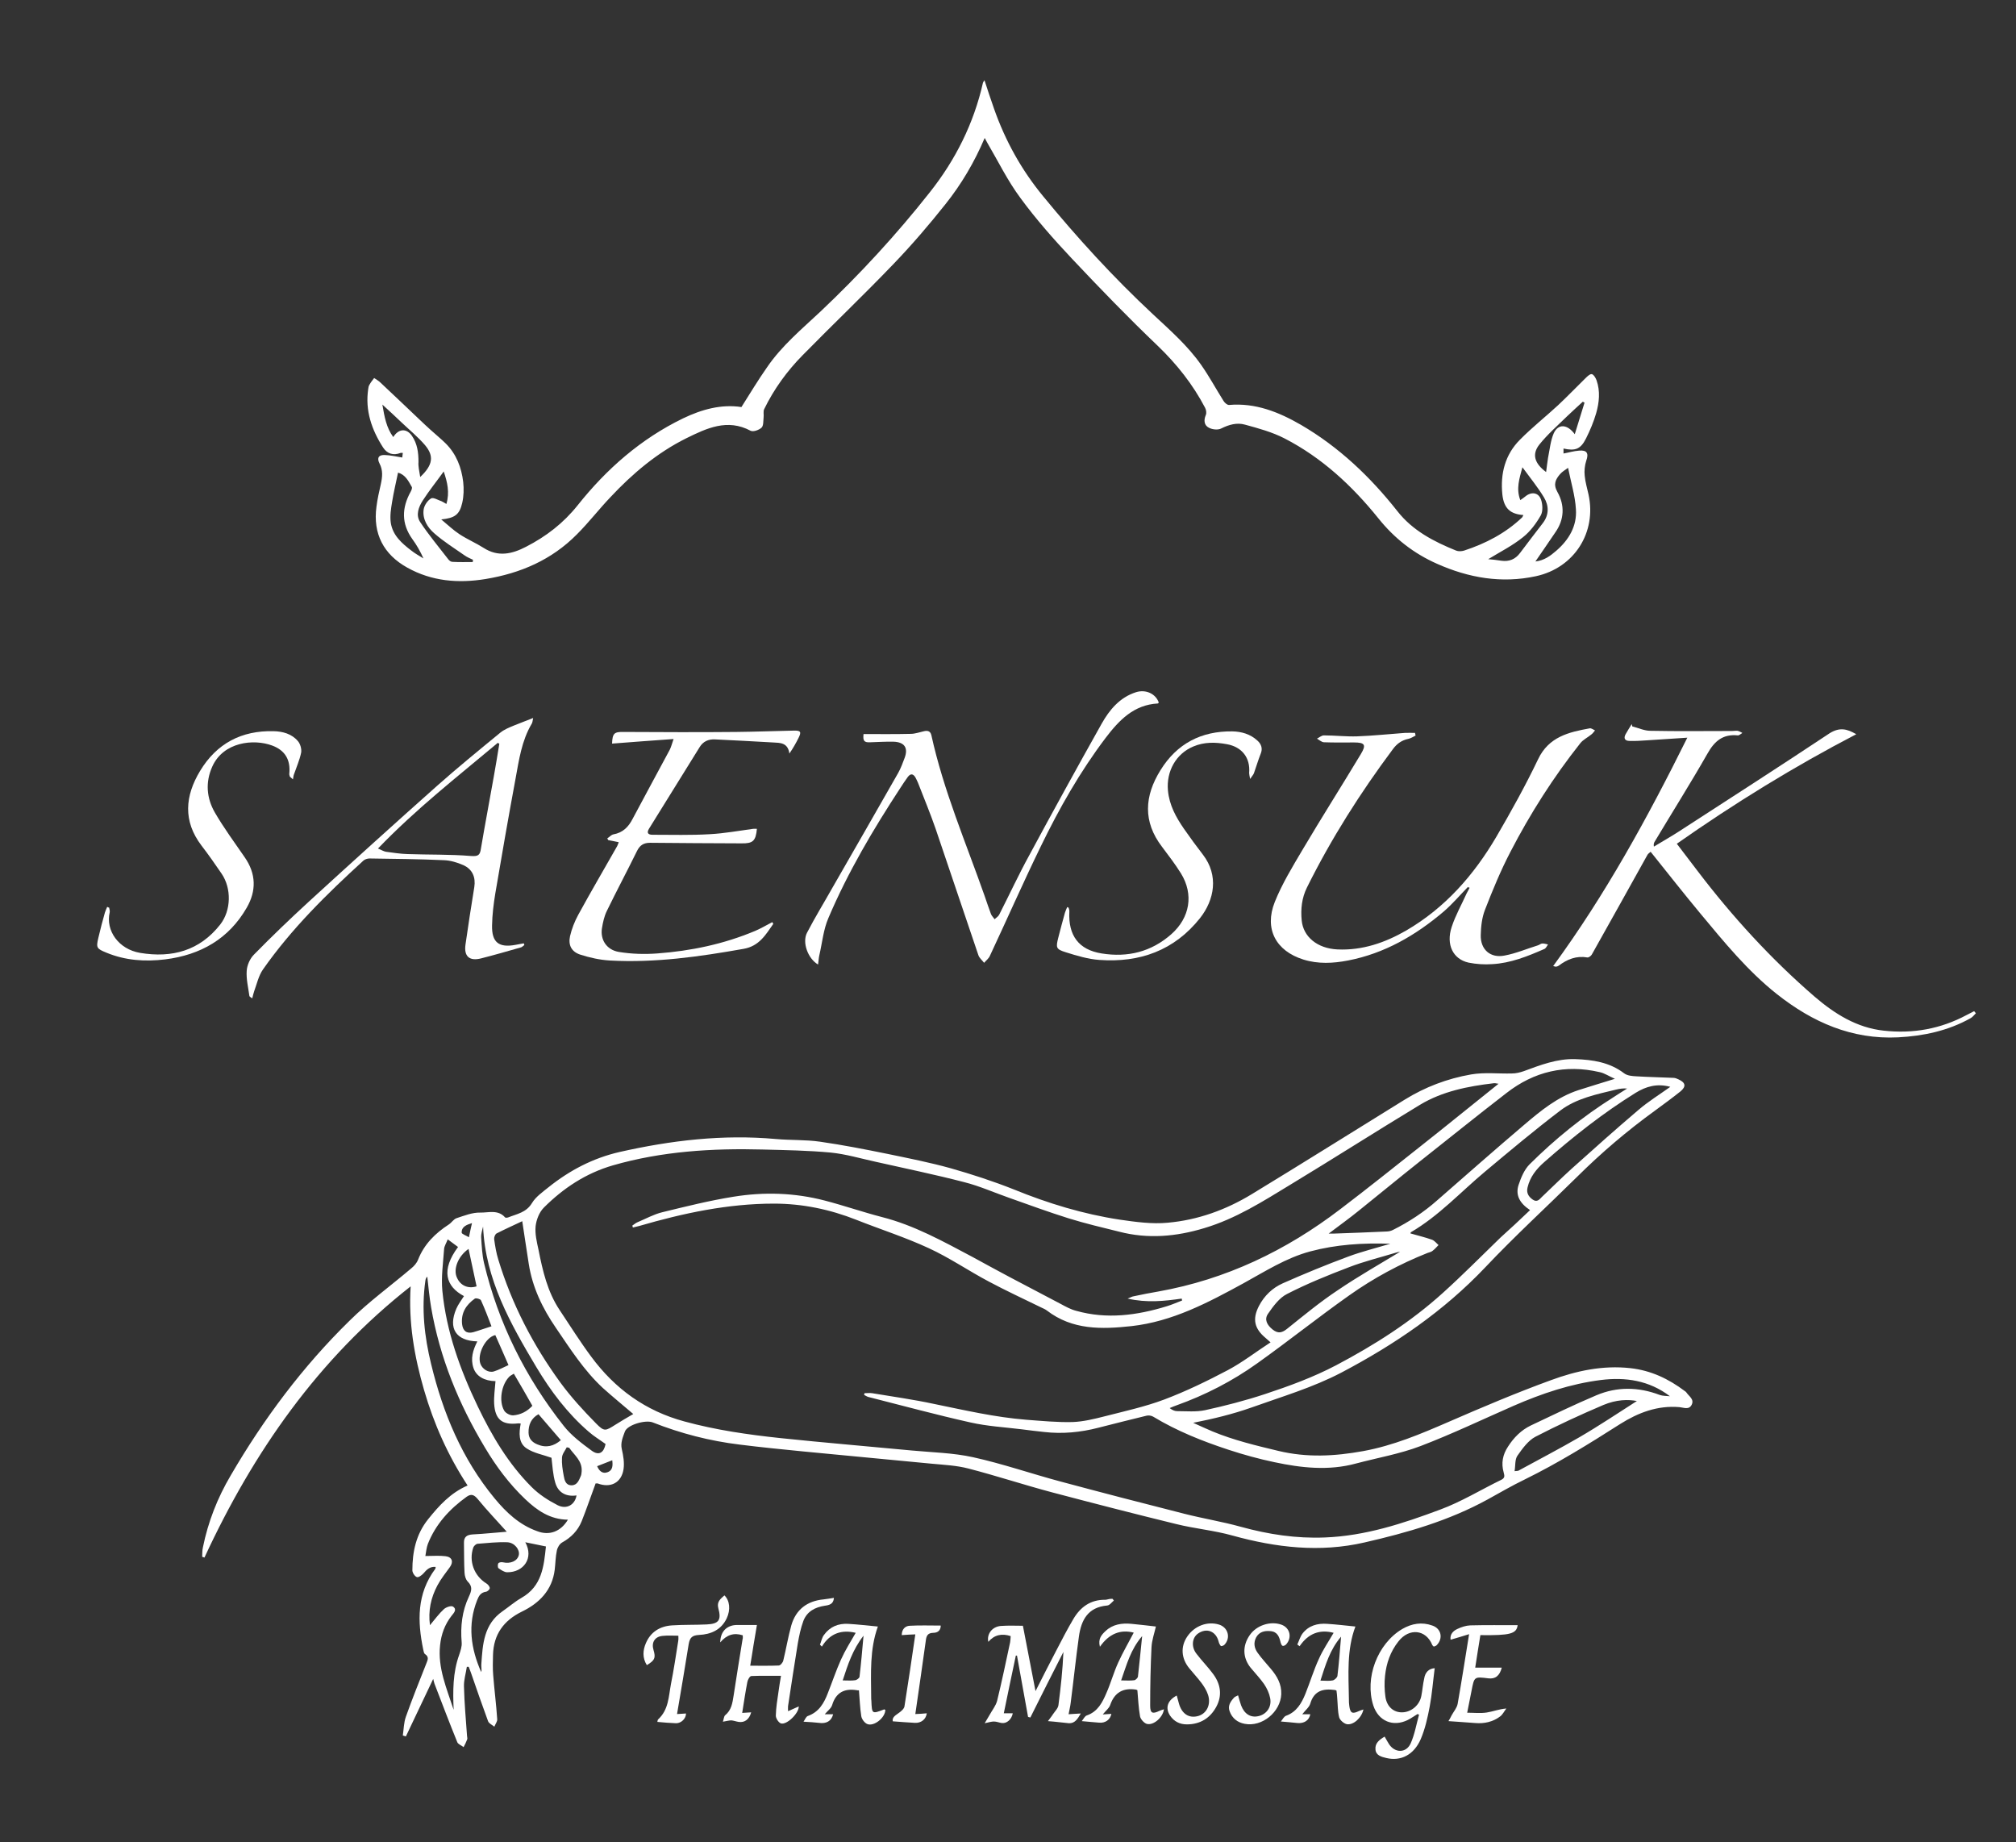 <?xml version="1.0" encoding="utf-8"?>
<!-- Generator: Adobe Illustrator 26.0.3, SVG Export Plug-In . SVG Version: 6.00 Build 0)  -->
<svg version="1.1" id="Vrstva_1" xmlns="http://www.w3.org/2000/svg" xmlns:xlink="http://www.w3.org/1999/xlink" x="0px" y="0px"
	 viewBox="0 0 1055 964" style="enable-background:new 0 0 1055 964;" xml:space="preserve">
<rect x="0" y="0" width="1055" height="964" fill="#333333" stroke="none"/>
<style type="text/css">
	.st0{display:none;fill:#FFFFFF;}
	.st1{fill:#FFFFFF;}
</style>
<g>
	<path class="st0" d="M-214.9,1305c0-487.7,0-975.3,0-1463c487.7,0,975.3,0,1463,0c0,487.7,0,975.3,0,1463
		C760.5,1305,272.8,1305-214.9,1305z M311.7,776.2c0.1,0,0.5,0.1,0.9,0.3c6.7,2.5,12.5-0.4,13.6-7.4c0.5-3.4,0-7.1-0.9-10.5
		c-0.9-3.5,0.6-6.5,1.6-9.2c1.3-3.6,10.9-6.3,14.6-4.8c14.7,5.8,29.8,9.7,45.5,11.6c11.1,1.3,22.2,2.5,33.4,3.6
		c22.4,2.2,44.8,4.2,67.1,6.4c6.4,0.6,12.9,0.9,19.1,2.5c14.7,3.8,29.2,8.6,43.9,12.5c21.6,5.8,43.2,11.3,65,16.6
		c9.7,2.4,19.8,3.3,29.4,6c22.8,6.3,45.8,9,69.1,3.6c22.3-5.1,44.2-11.4,64.4-22.5c6.5-3.5,12.9-7.2,19.5-10.5
		c17.3-8.5,33.7-18.7,49.9-29c9.4-6,19.5-9.8,31-8.8c2.2,0.2,5.1,1.5,6.4-1.3c1.4-2.9-1.5-4.4-2.8-6.4c-0.2-0.3-0.5-0.5-0.8-0.7
		c-8.5-6.4-17.7-10.8-28.5-12c-14.5-1.6-28.3,1.4-41.6,6.3c-18.1,6.6-35.8,14.1-53.5,21.8c-14.5,6.3-28.9,12.4-44.7,15.3
		c-15,2.8-29.5,3.5-44.4-0.1c-11.7-2.8-23.4-5.5-34.5-10.2c-3.4-1.4-6.7-3-10.1-4.5c10.5-2.1,20.6-4.5,30.5-8
		c15.9-5.7,32-10.3,47.1-18.3c27.9-14.7,53.5-32.1,75.3-55.1c15.4-16.3,32.1-31.5,48-47.3c12.7-12.6,26.3-24.1,40.7-34.6
		c4.5-3.3,9-6.6,13.4-10.1c3.2-2.5,2.8-4.6-1-6.3c-0.9-0.4-1.8-0.8-2.7-0.8c-6.4-0.3-12.8-0.4-19.2-0.8c-2.3-0.1-4.9-0.4-6.6-1.6
		c-7.6-5.9-16.4-7.2-25.6-7.4c-9.5-0.3-18.2,3.2-26.9,6.3c-2,0.7-4.1,1.1-6.2,1.2c-7.1,0.2-14.1-0.8-21.3,0.5
		c-12.6,2.1-24,6.6-34.8,13.2C708.3,592,681.7,608.7,655,625c-13.5,8.2-28.2,13.5-43.9,14.9c-8.3,0.8-16.8-0.4-25.1-1.6
		c-19.1-2.9-37.5-8.5-55.4-15.8c-10.8-4.4-21.9-8-33.1-11.1c-10.9-3.1-22-5.3-33-7.5c-11.7-2.4-23.5-4.7-35.4-6.4
		c-7.6-1.1-15.4-0.7-23.1-1.4c-27.7-2.5-54.8,0.6-81.8,6.8c-13.9,3.2-26,9.6-37.1,18.4c-3.1,2.5-6.7,5-8.7,8.3
		c-3,5-7.8,5.8-12.4,7.5c-0.5,0.2-1.4,0.3-1.7,0c-3.6-4.3-8.7-2.5-13-2.5c-4.1-0.1-8.3,1.6-12.3,2.9c-1.6,0.5-2.6,2.3-4.1,3.3
		c-7.1,4.7-12.9,10.4-16.1,18.4c-0.7,1.7-2.2,3.3-3.6,4.6c-10.8,9.2-22.3,17.5-32.3,27.4c-24.5,24.1-44.9,51.4-62.2,81
		c-6.8,11.7-11.7,24.2-14.5,37.5c-0.3,1.6-0.2,3.3-0.4,5c0.4,0.1,0.8,0.3,1.2,0.4C132.6,759.7,166.6,711,215,673.3
		c-1.3,18.8,1.9,36.6,7,54.2c5.1,17.6,12.5,34.3,22.8,50c-9,3.9-15,10.7-20.7,17.7c-6.3,7.8-8.3,17-8.2,26.7c0,1.2,1.2,3.1,2.3,3.5
		c0.9,0.3,2.7-0.9,3.5-1.9c1.7-2,3.4-3.7,6.4-3.4c-0.1,0.5-0.1,0.8-0.2,1c-9.7,13-9.4,27.4-6.3,42.3c0.2,0.8,0.3,1.9,0.9,2.3
		c2.3,1.6,1.3,3.3,0.6,5.2c-3.6,9.2-7.3,18.3-10.6,27.6c-1.1,3.1-1.1,6.5-1.6,9.8c0.5,0.2,1,0.3,1.6,0.5c4.7-9.8,9.3-19.6,14.3-30.1
		c0.4,1.5,0.5,2,0.7,2.6c3.9,10.2,7.8,20.4,11.9,30.5c0.5,1.1,2.2,1.8,3.3,2.6c0.6-1.4,1.3-2.7,1.9-4.1c0.2-0.5-0.1-1.2-0.1-1.8
		c-0.6-8.6-1.3-17.3-1.6-25.9c-0.1-3.4,0.9-6.8,1.5-10.2c0.3,0,0.7,0,1,0c0.4,1.1,0.8,2.1,1.2,3.2c2.9,8.4,5.8,16.9,8.9,25.2
		c0.4,1.2,2.2,1.9,3.3,2.9c0.5-1.3,1.6-2.6,1.5-3.9c-0.6-7.7-1.5-15.4-2.1-23c-0.3-3.5-0.2-7.1-0.1-10.7c0.3-10.7,5.5-18,15.1-22.6
		c9.2-4.5,15.9-11.2,17.2-22c0.4-3.3,0.4-6.7,1.1-9.9c0.3-1.6,1.5-3.5,2.8-4.3c4.7-2.6,8.2-6.2,10.2-11.1
		C307,789.5,309.3,782.9,311.7,776.2z M797.2,269.5c-0.3,0.6-0.4,1-0.7,1.2c-8.7,8.4-19,13.7-30.4,17.4c-1.3,0.4-3,0.5-4.2,0
		c-11.6-4.8-22.7-10.4-30.7-20.6c-14.2-18-30.5-33.6-50.5-45.2c-11.6-6.7-23.7-11.6-37.6-10.4c-0.9,0.1-2.3-1.1-2.9-2.1
		c-3.9-6.2-7.4-12.7-11.6-18.7c-7.1-10.2-16.5-18.3-25.5-26.8c-20.5-19.2-39.5-39.9-57.3-61.6c-11.2-13.7-19.8-29-25.7-45.8
		c-1.7-4.8-3.2-9.7-5-14.9c-0.4,0.7-0.7,1-0.8,1.3c-4.8,21.3-14.4,40.4-27.8,57.3c-17.5,22.1-36.6,42.9-57.1,62.3
		c-9.9,9.3-20.3,18-28.1,29.3c-4.6,6.7-8.8,13.7-13.4,20.8c-10.5-1.6-20.7,1.2-30.5,5.9c-22.1,10.7-40.1,26.5-55.2,45.5
		c-7.5,9.4-16.5,16.3-27,21.7c-7.3,3.8-14.6,5.5-22.2,0.6c-4.1-2.6-8.7-4.5-12.7-7.2c-3.2-2.1-6-4.8-9.5-7.7c7.2-0.7,9.6-2.5,11-8.7
		c0.8-3.5,0.9-7.3,0.5-10.9c-0.9-7.6-3.6-14.6-9.1-20.1c-2.5-2.5-5.3-4.7-7.9-7.1c-1.9-1.7-3.8-3.5-5.7-5.3
		c-6.9-6.5-13.7-13.1-20.6-19.5c-1-0.9-2.2-1.6-3.3-2.4c-0.8,1.2-1.7,2.4-2.5,3.6c-0.3,0.6-0.5,1.4-0.6,2.1
		c-1.7,11.3,1.8,21.4,7.8,30.7c2.1,3.2,5.3,4.2,9.1,2.8c0.3-0.1,0.6,0,1.2,0c-0.1,1-0.2,1.9-0.3,2.4c-3.2-0.5-6.1-1.2-9-1.3
		c-3.3-0.1-4.4,1.5-2.9,4.4c1.8,3.6,1.4,7.1,0.7,10.8c-0.8,4-1.7,7.9-2.3,11.9c-1.9,14,3.7,24.9,16.1,31.8c12.9,7.2,26.7,8.3,40.9,6
		c18.3-2.9,34.7-9.9,48-23.3c6.1-6.2,11.5-13,17.4-19.3c11.7-12.4,24.5-23.3,39.8-30.9c10.6-5.3,21.4-10.4,33.6-3.9
		c1.3,0.7,4.4-0.4,5.7-1.6c1.1-1.1,0.9-3.6,1.1-5.4c0.2-1.4-0.3-3.1,0.3-4.3c5.2-10.6,12-20,20.2-28.3c15.9-16.1,32.2-31.7,47.8-48
		c9.5-9.8,18.4-20.3,26.9-31c8.3-10.4,15.1-21.9,20.5-34.6c0.5,1.1,0.9,1.8,1.3,2.4c5.7,9.7,10.8,19.9,17.4,29
		c8.3,11.1,17.5,21.6,27,31.8c14.6,15.5,29.4,30.8,44.8,45.5c10,9.6,18.4,20.1,24.8,32.4c0.6,1.1,0.9,2.9,0.4,3.9
		c-1.2,2.8-0.8,5.3,1.6,6.6c1.8,0.9,4.8,1.2,6.5,0.4c4-2,8.2-3.2,12.4-2c7,2,14.3,3.9,20.7,7.2c19.5,10.1,35.4,24.8,49.1,41.8
		c8.4,10.4,18.5,18.4,30.7,23.8c16.6,7.4,33.8,10.4,51.8,6.5c20.2-4.3,31.8-23.1,27.5-42.7c-0.7-3.3-1.7-6.5-2-9.8
		c-0.2-2.6,0-5.4,0.8-7.9c1.3-3.9,0.4-5.7-3.8-5.3c-2.7,0.2-5.3,1-8.1,1.5c0-0.9,0-1.7,0-2.6c6.2,1.4,9.1,0.3,11.8-5.3
		c2.1-4.2,4-8.7,5.3-13.2c1.6-5.6,2.2-11.5,0.2-17.2c-0.4-1.2-1.4-2.9-2.4-3.2c-0.9-0.2-2.3,1.1-3.3,2c-4.8,4.7-9.5,9.6-14.4,14.2
		c-6.6,6.1-13.7,11.7-20,18.1c-7.8,7.8-10.4,17.8-9.2,28.6C787.1,266,790.4,269,797.2,269.5z M971.4,384.2
		c-4.9-2.9-8.7-3.7-13.6-0.4c-26.2,17.4-52.7,34.5-79.2,51.6c-4.2,2.7-8.6,5.2-12.9,7.8c-0.2-1.2,0-1.8,0.3-2.4
		c9.3-15.4,18.9-30.6,27.7-46.2c3.7-6.6,8.1-10.4,15.9-9.6c0.8,0.1,1.6-0.9,2.4-1.3c-0.8-0.4-1.6-0.9-2.5-1.1
		c-0.9-0.2-1.9,0.1-2.8,0.1c-14.3,0-28.5,0.1-42.8-0.1c-3.2-0.1-6.4-1.5-9.5-2.3c-0.1-0.4-0.2-0.8-0.3-1.2c-1.1,1.8-2.3,3.5-3.2,5.3
		c-1.2,2.2-0.3,3.5,2.1,3.5c3,0,5.9-0.1,8.9-0.3c6.7-0.4,13.4-0.9,21.3-1.4c-20.9,42.1-42.9,82.2-70.2,119.5
		c0.9,0.2,1.3,0.4,1.6,0.3c0.4-0.1,0.9-0.3,1.3-0.5c4.4-3.4,9.3-5.2,15-4.3c0.7,0.1,1.9-0.8,2.3-1.5c9.8-17.4,19.4-34.9,29.2-52.3
		c0.4-0.6,1.1-1.1,1.6-1.5c8.8,10.9,17.3,21.8,26.1,32.4c12.4,14.9,24.7,29.9,40,42.1c18.6,14.7,39.1,23.8,63.4,22.6
		c13.3-0.7,26.2-3.4,37.9-10c1.1-0.6,1.9-1.7,2.8-2.6c-0.3-0.4-0.6-0.7-0.9-1.1c-1.3,0.7-2.6,1.3-3.9,2c-13.6,7.4-28.2,9.9-43.4,8.2
		c-14.2-1.6-25.7-8.8-36.2-17.8c-22.8-19.6-43-41.7-61.2-65.7c-3.5-4.6-7-9.2-10.9-14.3C907.6,420.4,938.6,401.3,971.4,384.2z
		 M768.2,464.1c0.2,0.2,0.5,0.4,0.7,0.6c-0.6,1-1.2,1.9-1.6,3c-2.7,5.8-5.9,11.5-7.8,17.5c-3,9.3,0.7,16.9,8.8,18.7
		c4,0.9,8.3,1.1,12.4,0.8c9.6-0.6,18.5-4.2,27.2-7.9c0.9-0.4,1.3-1.6,2-2.4c-1-0.2-2.1-0.5-3.1-0.5c-0.8,0.1-1.5,0.8-2.3,1
		c-5.7,1.8-11.4,4.2-17.3,5.3c-7.5,1.4-12.7-3.2-12.5-10.7c0.1-4.4,0.6-9.2,2.2-13.2c4-10.3,8.3-20.5,13.3-30.3
		c10.4-20.1,22.6-39.1,36.6-56.9c1.5-1.9,3.9-3,5.8-4.6c0.7-0.6,1.2-1.4,1.9-2.1c-0.9-0.4-1.9-1.3-2.7-1.1c-11,2-21.4,4.4-27.1,16.2
		c-6.6,13.8-14,27.3-21.8,40.5c-11.7,20.1-26.8,37.2-47.2,49.1c-11.1,6.5-22.9,10.5-36,9.9c-10.5-0.4-17.9-6.5-18.7-15.2
		c-0.6-5.9,0.1-11.7,2.7-17.1c12.7-25.6,28.1-49.6,45.1-72.6c2.1-2.8,4.7-4.6,8.1-5.3c1.3-0.3,2.5-1.1,3.7-1.7
		c-0.1-0.5-0.2-0.9-0.3-1.4c-1.8,0-3.5-0.1-5.3,0c-8.3,0.6-16.6,1.5-24.9,1.8c-5.8,0.2-11.6-0.5-17.5-0.5c-1.2,0-2.4,1.1-3.6,1.7
		c1.2,0.7,2.4,1.8,3.7,1.9c5.2,0.2,10.5,0.1,15.7,0.1c5.6,0,6.5,1.2,3.6,6c-10.1,16.8-20.6,33.4-30.6,50.2
		c-5.3,8.9-10.7,17.8-14.5,27.3c-5.6,14.1,0.6,25.6,15,30.1c7.7,2.4,15.5,2,23.3,0.5c19.2-3.7,35.5-13.2,50.2-25.7
		C760.1,473,764,468.4,768.2,464.1z M451.9,384.1c-0.4,3.6,0.3,4.5,3.8,4.5c4-0.1,8.1-0.4,12.1-0.3c5.7,0.1,7.8,3.2,5.8,8.5
		c-1,2.7-2,5.4-3.4,7.9c-11.4,19.9-22.8,39.8-34.2,59.7c-4.6,7.9-9.3,15.8-13.5,23.9c-2.6,5,0.5,13.5,5.8,16.6
		c0.2-1.8,0.3-3.4,0.7-5c1.5-6.5,2.1-13.3,4.7-19.3c10.1-23.9,23.4-46.2,37.6-68c1.3-2,2.6-4,4-5.9c1.3-1.9,2.7-1.8,3.9,0.2
		c0.6,0.9,1,1.9,1.4,2.9c3.1,8,6.4,15.9,9.2,24c7.6,22,14.9,44.1,22.4,66.2c0.5,1.5,2,2.7,3,4c1-1.2,2.3-2.2,3-3.6
		c8.9-19.1,17.5-38.3,26.6-57.2c9.6-19.9,20.6-39.1,34-56.9c6.9-9.2,14.7-17.3,27.3-18c0.2,0,0.3-0.3,0.5-0.5
		c-1.6-4.5-6.8-7-11.9-5.4c-8.5,2.7-13.9,9.2-18,16.5c-12.8,22.8-25.4,45.7-37.8,68.7c-5.5,10.3-10.5,20.8-15.8,31.2
		c-0.5,0.9-1.6,1.6-2.4,2.4c-0.7-0.9-1.6-1.7-1.9-2.7c-1.2-3.1-2.2-6.3-3.3-9.4c-9.8-27.9-21.6-55.2-27.9-84.2
		c-0.5-2.2-1.9-2.5-3.8-2.1c-2.3,0.5-4.7,1.3-7,1.4C468.5,384.2,460.3,384.1,451.9,384.1z M404.7,483.4c-0.2-0.3-0.4-0.5-0.6-0.8
		c-3,1.5-5.9,3.3-9,4.6c-16.4,6.8-33.6,10.4-51.2,11.8c-6.7,0.5-13.6,0.3-20.2-0.8c-6.4-1.1-9.7-6.4-8.8-12.3
		c0.5-3.1,1.2-6.4,2.6-9.2c5.1-10.5,10.5-20.8,15.7-31.2c1.5-3,3.5-4.4,6.9-4.4c15.9,0.2,31.9,0.2,47.8,0.3c6,0,7.5-1.3,8.1-7.6
		c-0.7,0-1.4-0.1-2,0c-7.5,0.9-15.1,2.4-22.6,2.8c-10,0.5-20,0.3-30,0.3c-2.1,0-3.3-0.8-1.9-3.1c8.8-14.2,17.7-28.5,26.5-42.7
		c1.9-3,4.6-4.3,8.1-4.1c10.1,0.5,20.2,1,30.3,1.6c3.8,0.2,7.9,0,8.6,5.8c2-2.9,3.4-5.4,4.7-8c1.7-3.2,1.3-4-2.4-4
		c-10,0.1-20,0.6-30,0.7c-19.6,0.1-39.2,0.1-58.9,0c-5,0-5.9,0.6-6.2,6.1c10.4-0.8,20.9-1.6,32.2-2.4c-0.9,2.6-1.3,4.2-2,5.6
		c-6.4,12.1-13,24-19.4,36.1c-2.2,4.2-5.2,7.3-10.1,8.2c-1.2,0.2-2.2,1.4-3.2,2.1c0.2,0.3,0.3,0.6,0.5,0.9c1.8,0.4,3.5,0.7,5.5,1.1
		c-0.4,1-0.5,1.5-0.8,2c-6.8,12-13.7,23.9-20.4,36c-1.9,3.5-3.5,7.3-4.3,11.2c-1,4.7,0.8,8.2,5.3,9.6c5,1.6,10.4,2.8,15.6,3.1
		c23.6,1.3,46.7-2,69.9-6.1C397.3,495.1,400.6,489.1,404.7,483.4z M279,375.7c-4,1.5-7.2,2.7-10.3,4c-2.4,1-4.9,2-6.9,3.6
		c-11.2,9.2-22.5,18.4-33.3,28c-22.5,20-44.8,40.2-67,60.5c-9.8,9-19.4,18.2-28.7,27.7c-2.1,2.1-3.6,5.6-3.8,8.5
		c-0.3,4.3,0.8,8.7,1.4,13.1c0.1,0.4,0.8,0.7,1.5,1.3c0.4-1.5,0.6-2.7,1-3.7c1.5-3.8,2.3-8.1,4.6-11.4c15-21.4,33.4-39.6,52.6-57
		c0.8-0.7,2.1-1.1,3.2-1.1c13,0.2,25.9,0.4,38.9,0.9c3.5,0.2,7,1.2,10.2,2.6c4.8,2.1,6.5,6.3,5.7,11.5c-1.6,10-3.3,19.9-4.6,30
		c-0.9,6.3,2.1,8.8,8.1,7.3c7-1.8,14-3.8,21-5.8c0.6-0.2,1.1-0.8,1.7-1.2c-0.1-0.3-0.2-0.6-0.3-0.9c-1.4,0.3-2.9,0.5-4.3,0.8
		c-8.7,1.7-12.4-1.2-12.3-10.2c0.1-5.6,0.8-11.2,1.7-16.7c3.4-20,6.9-40.1,10.6-60.1c1.8-9.8,3.2-19.8,8.4-28.6
		C278.7,378.2,278.7,377.2,279,375.7z M57.1,474.9c-0.3-0.1-0.6-0.1-0.9-0.2c-0.4,1-0.9,2-1.2,3c-1.2,4.4-2.4,8.7-3.4,13.1
		c-1.2,5.4-0.9,5.8,4.2,7.9c10,4.1,20.3,4.8,30.8,3.5c18.4-2.3,33.1-10.7,42.6-27c5.1-8.9,5-17.8-1.1-26.5
		c-5.4-7.7-11-15.3-15.6-23.4c-4.3-7.5-5-15.8-1.3-24c5.8-12.8,21.6-14.6,31.3-11c6.8,2.5,9.6,7.4,9,14.7c0,0.5,0.2,1.1,0.3,1.6
		c0.5,0.5,1.1,0.9,1.6,1.4c0.1-0.8,0.2-1.7,0.5-2.5c1.3-3.8,3-7.6,3.8-11.5c0.4-1.9-0.4-4.5-1.7-6c-3.3-3.8-7.9-5.1-12.8-5.2
		c-16.7-0.4-29.8,6.4-38.4,20.8c-7.9,13-8.9,26.1,0.7,39c3.6,4.8,7.2,9.8,10.6,14.8c5.2,7.7,5,19.1-0.7,26.5
		c-10.8,13.8-25.3,17.7-42,14.9c-11.2-1.9-18.1-11.7-15.9-21.2C57.6,476.7,57.2,475.8,57.1,474.9z M559.2,474.9
		c-0.3-0.1-0.6-0.1-0.9-0.2c-0.4,1-0.9,2-1.2,3c-1.2,4.4-2.4,8.7-3.5,13.1c-1.3,5.2-1.2,6,4,7.6c5.7,1.8,11.7,3.5,17.6,4
		c21.1,1.5,39.1-5,52.6-21.9c7.5-9.5,10-22.3,1.5-33.2c-3.4-4.4-6.7-8.9-9.9-13.5c-4.2-6.1-7.7-12.5-8.4-20.1
		c-0.9-10,4.1-19.2,13.3-23c5.7-2.3,11.6-2.3,17.5-1.2c7.9,1.5,12.3,7.2,11.7,15.1c-0.1,0.6,0.2,1.3,0.5,3.1c1-1.5,1.7-2.2,2-3
		c1.2-3.3,2.2-6.8,3.5-10.1c1.2-2.9,0.4-5.1-1.7-7c-3.7-3.4-8.2-4.7-13.1-4.8c-16.3-0.3-29,6.4-37.6,20.3
		c-8.4,13.5-9.3,26.9,0.8,40.1c3.5,4.5,6.9,9.1,9.9,13.9c6.8,11,4.7,23.3-5,31.8c-10.5,9.3-22.9,12.2-36.5,10.1
		c-11.9-1.9-17.5-9.4-16.9-21.8C559.7,476.4,559.4,475.7,559.2,474.9z M548.4,900.6c4.1,0.4,7.6,0.8,11.1,0.9
		c3.1,0.1,4.6-2.2,6.2-5.1c-2.5,0.2-4.3,0.3-6.4,0.4c0.4-2.3,0.8-4.1,1.1-5.9c1.4-11.6,2.7-23.1,4.3-34.7
		c1.2-8.7,4.7-15.5,14.8-16.3c1.2-0.1,2.3-1.7,3.5-2.6c-0.2-0.3-0.5-0.6-0.7-0.9c-0.6,0-1.1,0-1.7,0.1c-0.7,0.1-1.4,0.4-2.1,0.4
		c-7.6-0.1-12.9,3.7-16.6,9.9c-3.2,5.4-6.1,11-9,16.6c-3.5,6.8-7,13.6-10.9,21.3c-2.3-11.9-4.4-22.9-6.6-34.2
		c-3.6,0-7.6-0.3-11.6,0.1c-4.5,0.4-7.4,4.2-6.5,8.3c3.2-3.7,7.1-4.5,11.7-3c-0.1,1.2-0.1,2.3-0.3,3.3c-2.2,10.2-4.3,20.5-6.8,30.6
		c-0.6,2.6-2.5,4.9-3.9,7.3c-0.7,1.2-1.4,2.4-2.6,4.4c2.3-0.5,3.6-1,4.8-0.9c1.4,0,2.8,0.7,4.2,0.8c2.6,0.3,5.1-1.9,5.7-5.1
		c-1.5,0-3,0-4.7,0c2.2-10.4,4.2-20.3,6.3-30.2c0.2,0,0.4,0,0.6,0c1.9,10.7,3.9,21.4,5.8,32.1c0.4,0.1,0.8,0.2,1.2,0.3
		c5.8-11.4,11.6-22.8,17.3-34.3c-0.4,9.4-1.3,18.6-2.6,27.8c-0.2,1.7-1.8,3.2-2.8,4.7C550.3,898.1,549.4,899.3,548.4,900.6z
		 M388.7,855.7c0,0.9,0.1,1.7,0,2.5c-1.5,9.9-3.1,19.7-4.7,29.6c-0.6,3.8-1.1,7.5-4.4,10.2c-0.7,0.6-0.7,2-1.2,3.4
		c1.9-0.3,3.2-0.8,4.4-0.7c1.3,0,2.6,0.5,3.8,0.8c3.2,0.5,5.7-1.3,6.6-5c-1.6,0.1-3.1,0.2-4.7,0.3c0.9-5.7,1.7-11,2.7-16.2
		c0.2-1.2,1.3-3.1,2.1-3.1c5-0.3,10.1-0.1,15.5-0.1c-0.5,3.2-0.9,5.7-1.3,8.3c-0.5,4.1-1.3,8.2-1.4,12.4c0,1.4,1.5,3.8,2.7,4.2
		c3.1,0.9,9.4-5.3,9.3-8.9c-1.8,0.8-3.5,1.6-5.6,2.5c0-1.3-0.1-2,0-2.7c1.7-10.9,3.3-21.9,5.1-32.8c0.7-4,1.5-8,2.9-11.7
		c1.9-5,6.2-7.2,11.3-8c2.2-0.3,4.5-0.8,4.7-4.1c-2,0.3-3.7,0.6-5.4,0.8c-8.6,0.8-14.5,5.2-16.9,13.6c-1.7,6-2.7,12.3-4.2,18.4
		c-0.3,1-1.6,2.5-2.4,2.6c-4.8,0.3-9.7,0.1-14.9,0.1c0.6-3.9,1.1-7.2,1.7-10.6c0.6-3.4,1.1-6.9,1.8-10.7c-3.5,0-6.7,0-9.9,0
		c-0.7,0-1.4,0-2.1,0.1c-4.5,0.7-7.2,3.7-7.2,9C380.3,855.4,384.1,854.3,388.7,855.7z M750.8,872.9c-3.1,0.2-5,2.2-5.7,5.3
		c-0.7,3-0.9,6.1-1.5,9.1c-0.9,4.8-5.2,8.4-10,8.6c-4.5,0.1-8-2.8-8.8-8.1c-0.6-3.6-0.6-7.4-0.2-11c0.7-6.6,2.9-12.7,7-18
		c5.6-7.1,14.4-6.2,17.7,1.8c0.1,0.3,0.5,0.5,0.8,0.9c0.5-0.2,1.1-0.3,1.5-0.7c3.5-3.5,2.5-8.7-2.2-10.3c-5.5-1.9-10.8-1.1-15.8,1.8
		c-13,7.7-19.8,25.6-15.1,40.1c2.6,8.1,10.3,11.4,18,7.5c1.8-0.9,3.4-2,5.1-3.1c0.3,0.1,0.6,0.2,0.8,0.3c-1.4,5-2.3,10.3-4.4,15.1
		c-2.3,5.2-8.4,5-11.4,0.2c-0.7-1.2-1.4-2.4-2.2-3.8c-2.8,1.6-5.1,3.5-4.8,6.7c0.3,3.2,3.2,3.9,5.7,4.5c7.6,1.8,14.5-1.7,18-9.9
		c2.3-5.4,3.6-11.3,4.7-17.1C749.4,886.5,749.9,879.8,750.8,872.9z M697.9,854.4c-2.6,4.5-5.5,8.7-7.6,13.3
		c-2.7,6-4.7,12.4-7.2,18.6c-2,4.9-4.6,9.4-10.1,11.4c-1.1,0.4-1.7,1.9-2.7,3c3.5,0.3,6.1,0.6,8.7,0.8c3.5,0.3,6.1-1.4,6.7-4.6
		c-1.3,0-2.7,0-4.2,0c1.6-2,3.6-3.6,4.2-5.6c2-6.8,6.9-7.8,12.8-7.1c0.2,0,0.4,0.1,0.9,0.3c0.1,1.3,0.2,2.7,0.4,4.1
		c0.3,3.3,0.2,6.7,1,9.9c0.4,1.5,2.4,3.4,4,3.6c3.5,0.6,7.8-3.4,8.7-7.7c-0.9,0.3-1.6,0.5-2.3,0.8c-3.5,1.8-4.6,1.2-5.1-2.7
		c-0.1-1.2-0.2-2.4-0.2-3.6c-0.2-12.8-1.1-25.6,3.4-37.9c-5.1-0.5-9.9-1.1-14.7-1.4c-5.1-0.4-9.8,0.9-13,5.1
		c-1.3,1.6-1.8,3.8-2.7,5.7c0.4,0.3,0.8,0.6,1.2,0.9C684.7,854.6,690.8,852.5,697.9,854.4z M447.8,854.4c-2.6,4.7-5.5,9.1-7.7,13.9
		c-2.6,5.7-4.6,11.7-6.9,17.6c-2.1,5.2-4.7,9.9-10.4,11.9c-1,0.4-1.6,2-2.3,3c3.2,0.2,5.6,0.3,8,0.6c3.9,0.6,6.7-0.9,7.5-4.5
		c-1.4,0-2.8,0-4.4,0c1.5-1.8,3.3-3.2,3.9-4.9c2-6.6,6.4-8.7,12.8-7.7c0.3,0.1,0.7,0.1,1.2,0.1c0.4,4.5,0.5,9,1.2,13.4
		c0.3,1.6,1.7,3.6,3.1,4.2c3.5,1.5,9.5-3.3,9.5-7.4c-0.2-0.1-0.5-0.3-0.7-0.2c-6.3,2.4-6.3,2.4-6.6-4.5c0-0.7-0.1-1.4-0.1-2.1
		c-0.1-12.4-0.9-24.9,3.5-36.8c-5.4-0.5-10.5-1-15.5-1.4c-5.2-0.3-9.7,1.4-12.7,5.8c-1,1.5-1.4,3.4-2.1,5.1c0.3,0.3,0.7,0.7,1,1
		C434.5,854.3,440.9,852.7,447.8,854.4z M575.6,861.7c4.8-6.9,10.9-9.2,17.7-7.3c-2.8,5.2-5.7,10.3-8.1,15.6
		c-2.3,5.2-3.9,10.7-6.2,16c-2.1,4.9-4.5,9.7-10.2,11.7c-1.1,0.4-1.7,1.9-2.7,3c3.6,0.3,6.3,0.6,9.1,0.8c3.2,0.3,5.7-1.5,6.4-4.6
		c-1.4,0.1-2.8,0.2-4.5,0.3c1.5-1.9,3.3-3.3,3.9-5c2.3-6.6,6.8-9,13.5-8c0.2,0,0.4,0.2,0.7,0.3c0.4,4.6,0.6,9.2,1.4,13.7
		c0.3,1.5,1.9,3.5,3.4,3.9c3.5,1.1,8.6-3.3,9.1-7.6c-0.8,0.3-1.6,0.5-2.3,0.8c-3.7,1.8-4.9,1.3-4.9-2.7c0-10.2,0.2-20.4,0.7-30.6
		c0.2-3.7,1.5-7.3,2.3-10.8c-4.3-0.5-8.5-1-12.7-1.4c-5-0.5-9.8,0.1-13.7,3.8C576.4,855.4,574.5,857.5,575.6,861.7z M774.7,855.6
		c15.7,0.2,18.9-0.7,19.3-5.2c-8.2,0-16.5-0.1-24.8,0.1c-2.3,0.1-4.7,0.9-6.8,1.9c-2.1,1-3.8,2.7-3.5,5.6c3.2-1,6.2-1.9,9.7-2.9
		c-2.1,12.9-3.9,24.8-6,36.5c-0.4,2.1-2,3.9-3.1,5.9c-0.6,1.1-1.2,2.2-1.7,3.1c5,0.3,9.5,0.6,14,1c4.8,0.4,9.3-0.5,13.1-3.5
		c1.3-1,2.1-2.7,3.2-4.1c-3.9,0.3-7.1,1.6-10.3,2.1c-3.3,0.5-6.8,0.1-10.2,0.1c0.9-4.4,1.6-8,2.3-11.6c1.4-7.3,1.3-7.3,8.7-6.4
		c3.7,0.5,6.1-1.3,7.1-5.6c-4.5,0-9,0-13.9,0C772.9,866.6,773.8,861.2,774.7,855.6z M355,855.9c0,1.1,0.1,1.9,0,2.7
		c-1.2,7.5-2.3,15-3.8,22.5c-1.2,6.4-1.2,13.4-6.6,18.3c-0.4,0.3-0.3,1.1-0.5,1.4c3.4,0.2,6.6,0.6,9.8,0.7c2.8,0.1,5.2-2.4,5.2-5.1
		c-1.6,0.1-3.1,0.2-4.7,0.3c2.1-12.5,4.3-24.5,6.1-36.6c0.5-3.4,1.8-4.6,5.4-4.8c6.2-0.3,11.6-2.5,14.5-8.7c2.1-4.4,1.6-9.3-1.2-12
		c-2,1.8-4.2,3.4-3.2,6.7c1.7,6.2,0.3,8.2-6,8.5c-6.1,0.3-12.1,0.1-18.2,0.5c-6.3,0.4-11.2,3.4-13.7,9.3c-1.6,3.7-1.9,7.7,0.5,11.5
		c4.1-2.5,4.7-3.9,3.5-7.9c-1.2-4,0.6-7,4.7-7.4C349.4,855.7,352.1,855.9,355,855.9z M615.8,887.2c-4.9,2.6-6.1,6.6-3.5,10.5
		c2.1,3.1,5.1,4.6,8.8,4.6c7,0.1,12.2-3.3,15.4-9.2c3.2-5.8,2.3-11.8-1.6-17.1c-2.7-3.7-6-7.1-8.8-10.7c-2.8-3.6-2.3-8.3,0.8-10.5
		c4.5-3.2,9.4-1.3,10.8,4.1c0.2,0.9,0.7,1.7,1.2,2.4c0.2,0.2,1.4-0.2,1.8-0.6c3.5-3.6,2.1-9.1-2.7-10.6c-6.1-1.9-12.8,0.5-16.6,6.1
		c-3.6,5.3-3.3,11.6,1,16.8c2.1,2.6,4.4,5,6.4,7.7c1.4,1.9,2.7,4,3.4,6.2c1.6,5-0.8,9.8-5.1,11c-4.9,1.4-8.6-1.1-10.2-6.7
		C616.6,889.9,616.2,888.7,615.8,887.2z M647.9,887.1c-0.9,0.5-1.8,0.8-2.3,1.4c-1.8,2-3.3,4.2-2.2,7.1c1.4,3.7,4.1,5.8,7.8,6.5
		c9.2,1.8,18.8-6.2,19.2-15.5c0.2-5.3-2.2-9.4-5.4-13.2c-2.4-2.8-4.9-5.5-7-8.5c-1.7-2.4-2.2-5.3-0.7-8.1c1.6-2.8,4.3-3.5,7.4-3.2
		c3.8,0.3,4.7,3.1,5.4,6.1c0.1,0.6,0.5,1.5,1,1.6c0.5,0.2,1.4-0.3,1.8-0.7c3.4-3.6,2.1-8.8-2.5-10.4c-5.8-2-13,0.4-16.5,5.5
		c-3.9,5.6-3.7,12,0.5,17.1c2.3,2.8,5,5.5,7,8.5c1.5,2.2,2.7,4.8,3.2,7.4c0.8,4.6-2,8.4-6.2,9.4c-4,0.9-7.3-1.2-9-5.6
		C648.8,890.8,648.4,889.1,647.9,887.1z M479,896.9c1.9-13.3,3.8-25.9,5.5-38.4c0.3-2.5,1.1-3.9,3.8-4c2.6-0.1,4-1.6,4-3.8
		c-5.5,0-10.9-0.2-16.2,0.1c-2.4,0.1-4.2,1.8-4.2,4.9c2.4-0.1,4.5-0.2,7.1-0.4c-1.9,13-3.7,25.4-5.7,37.8c-0.2,1.3-1.9,2.6-3.2,3.5
		c-1.7,1.2-3.2,2.3-2.9,4.2c4,0.3,7.8,0.6,11.5,0.8c3.4,0.2,5.9-1.9,6.3-5C483.1,896.6,481.1,896.7,479,896.9z"/>
	<path class="st1" d="M311.7,776.2c-2.5,6.7-4.7,13.3-7.3,19.8c-2,4.9-5.5,8.5-10.2,11.1c-1.4,0.8-2.5,2.7-2.8,4.3
		c-0.7,3.2-0.7,6.6-1.1,9.9c-1.3,10.8-8.1,17.6-17.2,22c-9.6,4.7-14.8,12-15.1,22.6c-0.1,3.6-0.2,7.2,0.1,10.7
		c0.6,7.7,1.6,15.4,2.1,23c0.1,1.2-1,2.6-1.5,3.9c-1.1-0.9-2.9-1.7-3.3-2.9c-3.1-8.4-6-16.8-8.9-25.2c-0.4-1.1-0.8-2.2-1.2-3.2
		c-0.3,0-0.7,0-1,0c-0.5,3.4-1.6,6.8-1.5,10.2c0.2,8.7,1,17.3,1.6,25.9c0,0.6,0.3,1.3,0.1,1.8c-0.5,1.4-1.2,2.8-1.9,4.1
		c-1.1-0.9-2.9-1.5-3.3-2.6c-4.1-10.1-8-20.3-11.9-30.5c-0.2-0.5-0.3-1.1-0.7-2.6c-5,10.5-9.6,20.3-14.3,30.1
		c-0.5-0.2-1-0.3-1.6-0.5c0.5-3.3,0.5-6.7,1.6-9.8c3.3-9.3,7-18.5,10.6-27.6c0.7-1.9,1.8-3.6-0.6-5.2c-0.6-0.4-0.7-1.5-0.9-2.3
		c-3.1-14.9-3.4-29.3,6.3-42.3c0.1-0.2,0.1-0.4,0.2-1c-3-0.3-4.7,1.4-6.4,3.4c-0.9,1-2.7,2.3-3.5,1.9c-1.1-0.4-2.3-2.3-2.3-3.5
		c0-9.7,1.9-18.8,8.2-26.7c5.7-7.1,11.7-13.8,20.7-17.7c-10.3-15.7-17.7-32.4-22.8-50c-5.1-17.6-8.2-35.4-7-54.2
		C166.6,711,132.6,759.7,107,815c-0.4-0.1-0.8-0.3-1.2-0.4c0.1-1.7,0-3.4,0.4-5c2.7-13.3,7.6-25.8,14.5-37.5
		c17.3-29.7,37.7-57,62.2-81c10-9.9,21.6-18.3,32.3-27.4c1.5-1.2,2.9-2.8,3.6-4.6c3.2-8.1,9-13.8,16.1-18.4c1.5-1,2.5-2.8,4.1-3.3
		c4-1.3,8.2-3,12.3-2.9c4.3,0.1,9.3-1.7,13,2.5c0.2,0.3,1.2,0.2,1.7,0c4.5-1.8,9.4-2.5,12.4-7.5c2-3.3,5.6-5.8,8.7-8.3
		c11-8.8,23.2-15.2,37.1-18.4c27-6.1,54.1-9.3,81.8-6.8c7.7,0.7,15.5,0.3,23.1,1.4c11.9,1.7,23.6,4,35.4,6.4
		c11.1,2.3,22.2,4.5,33,7.5c11.2,3.2,22.3,6.8,33.1,11.1c17.9,7.3,36.3,12.9,55.4,15.8c8.3,1.2,16.9,2.4,25.1,1.6
		c15.7-1.4,30.4-6.7,43.9-14.9c26.8-16.3,53.4-33,80.1-49.5c10.7-6.6,22.2-11,34.8-13.2c7.2-1.2,14.2-0.3,21.3-0.5
		c2.1,0,4.2-0.5,6.2-1.2c8.7-3.2,17.4-6.6,26.9-6.3c9.1,0.3,18,1.6,25.6,7.4c1.7,1.3,4.3,1.5,6.6,1.6c6.4,0.4,12.8,0.5,19.2,0.8
		c0.9,0,1.9,0.4,2.7,0.8c3.7,1.7,4.1,3.7,1,6.3c-4.4,3.5-8.9,6.8-13.4,10.1c-14.5,10.5-28,22-40.7,34.6c-16,15.8-32.6,31-48,47.3
		c-21.8,23-47.4,40.4-75.3,55.1c-15.1,7.9-31.2,12.6-47.1,18.3c-9.9,3.5-19.9,5.9-30.5,8c3.4,1.5,6.7,3.1,10.1,4.5
		c11.1,4.6,22.8,7.4,34.5,10.2c15,3.6,29.5,2.8,44.4,0.1c15.8-2.9,30.2-9,44.7-15.3c17.7-7.7,35.4-15.2,53.5-21.8
		c13.3-4.9,27.1-7.9,41.6-6.3c10.8,1.2,20,5.6,28.5,12c0.3,0.2,0.6,0.4,0.8,0.7c1.3,2,4.2,3.5,2.8,6.4c-1.4,2.9-4.2,1.5-6.4,1.3
		c-11.5-1-21.6,2.9-31,8.8c-16.3,10.4-32.6,20.5-49.9,29c-6.6,3.2-13,6.9-19.5,10.5c-20.2,11.1-42.1,17.4-64.4,22.5
		c-23.4,5.4-46.3,2.7-69.1-3.6c-9.6-2.7-19.7-3.6-29.4-6c-21.7-5.3-43.4-10.9-65-16.6c-14.7-3.9-29.2-8.7-43.9-12.5
		c-6.2-1.6-12.7-1.9-19.1-2.5c-22.4-2.2-44.8-4.2-67.1-6.4c-11.1-1.1-22.3-2.2-33.4-3.6c-15.7-1.9-30.8-5.8-45.5-11.6
		c-3.7-1.5-13.3,1.2-14.6,4.8c-1,2.8-2.4,5.8-1.6,9.2c0.8,3.4,1.4,7.1,0.9,10.5c-1.1,7.1-6.8,10-13.6,7.4
		C312.2,776.3,311.8,776.2,311.7,776.2z M784.2,567.1c-1.1-0.1-1.7-0.4-2.4-0.3c-13.6,1.6-26.9,4.2-38.7,11.3
		c-22.8,13.8-45.2,28.1-68,41.9c-14.3,8.7-28.4,17.7-44.8,22.6c-14.8,4.5-29.6,5.8-44.6,1.9c-8.9-2.2-17.8-4.3-26.5-7
		c-10.5-3.3-20.9-7.1-31.3-10.8c-7.7-2.7-15.3-6.1-23.2-8.1c-15.4-4-31-7.2-46.5-10.7c-7.8-1.7-15.5-4-23.4-4.8
		c-11.8-1.1-23.7-1.3-35.6-1.6c-26.5-0.7-52.8,0.9-78.5,8.3c-14.1,4.1-25.9,11.9-36.1,22.1c-2.4,2.4-3.9,6.3-4.3,9.7
		c-0.4,4,0.6,8.2,1.5,12.3c2.2,11.1,4.7,22.1,11.2,31.8c5.4,8.1,10.6,16.4,16.4,24.2c12.4,16.8,28.4,28.4,48.8,33.9
		c16.5,4.5,33.3,6.9,50.2,8.7c22.9,2.4,45.9,4.3,68.9,6.5c10.6,1,21.5,1.2,31.9,3.5c15.4,3.4,30.4,8.6,45.7,12.7
		c21.6,5.8,43.2,11.4,64.9,16.9c9.8,2.5,19.8,4.1,29.5,6.8c14.5,4,29,6.2,44,5.6c21.1-0.8,40.9-7.3,60.4-14.6
		c11.1-4.1,21.3-10.4,32-15.6c2-1,1.6-2.2,1.2-3.8c-1.4-4.9-0.5-9.4,2.3-13.6c3-4.7,6.9-8.6,11.9-11c11.4-5.4,22.7-10.9,34.3-15.8
		c10.9-4.6,22-4.4,33.1-0.2c1.7,0.6,3.6,0.5,5.4,0.7c-10.9-8.3-23.3-10.1-36.1-8.5c-15.9,2-31,7.1-45.7,13.5
		c-16.2,7.1-32.3,14.8-48.8,21.1c-10.8,4.1-22.4,6.1-33.7,9.1c-14.3,3.9-28.6,2.3-42.7-0.7c-8.1-1.7-16.1-3.9-24-6.5
		c-13.7-4.5-27-9.8-39.4-17.3c-1-0.6-2.5-0.8-3.6-0.5c-8.4,2-16.8,4.2-25.2,6.3c-9.3,2.4-18.7,3.3-28.3,2.2
		c-3.9-0.4-7.8-0.9-11.7-1.4c-9-1.1-18.1-1.6-26.9-3.6c-17.9-4-35.5-8.8-53.3-13.3c-0.8-0.2-1.5-0.7-2.3-1.1
		c0.1-0.3,0.1-0.6,0.2-0.9c1.4,0,2.7-0.2,4,0c10.8,1.8,21.6,3.3,32.3,5.6c16.1,3.3,32,7,48.4,8.3c8,0.6,16.1,1.4,24.2,1.2
		c5.6-0.2,11.3-1.6,16.8-3c10.5-2.7,21.1-5,31.2-8.8c11.4-4.3,22.5-9.7,33.3-15.4c7.7-4.1,14.6-9.5,22.3-14.5
		c-1.4-1.2-2-1.8-2.6-2.3c-5.9-4.9-7-9.9-3.5-16.7c2.8-5.4,7.1-9.5,12.5-11.9c11.3-5,22.7-9.7,34.3-14c7-2.6,14.3-4.4,22-6.7
		c-14.5-0.5-28.4,0.4-41.9,4c-12.7,3.4-23.7,10.5-35,16.7c-18.5,10.1-37.1,20-58.6,22.4c-15.6,1.7-30.9,2.1-44.3-8.2
		c-0.8-0.6-1.9-1.1-2.8-1.5c-9.2-4.5-18.5-8.8-27.5-13.6c-10.6-5.6-20.6-12.5-31.5-17.5c-12.3-5.7-25.2-9.8-37.8-14.8
		c-13.9-5.5-28.3-8.5-43.2-8.5c-24.1,0-47.5,5-70.5,11.7c-1.1,0.3-2.2,0.5-3.3,0.8c-0.1-0.3-0.2-0.7-0.3-1c0.9-0.6,1.8-1.4,2.8-1.8
		c4.3-1.8,8.4-4.1,12.9-5.2c12.3-3,24.7-6.1,37.2-8.1c16-2.6,32.1-2.1,47.8,2c10,2.6,19.8,6,29.8,8.6c17,4.3,32.2,12.8,47.5,20.9
		c6.5,3.5,12.9,7.1,19.4,10.5c8.9,4.7,17.8,9.4,26.8,14.1c2.6,1.4,5.3,2.9,8.1,3.6c16,4.5,31.8,2.4,47.4-2.4c2.7-0.8,5.3-2,8-3
		c-0.1-0.3-0.1-0.7-0.2-1c-9.1,1.3-18.2,2.3-28.3,0c1.7-0.7,2.4-1.1,3.1-1.2c4.3-0.9,8.6-1.8,12.9-2.5c35.4-6.3,66.9-21.4,95.3-43.1
		c14.2-10.8,28.1-21.9,42.1-33C757.1,589,770.4,578.1,784.2,567.1z M800.7,633.2c-5.6-3.7-7.7-8-6-13.2c1.3-3.9,3-8,5.8-10.8
		c13.3-13.2,27.7-24.9,43.6-34.9c2.5-1.6,4.9-3.2,7.4-4.7c-2.1-0.2-3.8,0.1-5.6,0.5c-10.3,2.5-21,4.6-29.5,11.1
		c-13.4,10.2-26.4,21.1-39.3,31.9c-12.8,10.7-24.2,23.2-38.8,31.7c-0.1,0.1-0.1,0.4-0.2,0.6c3.8,1.1,7.6,2,11.3,3.3
		c1.3,0.5,2.3,1.8,3.4,2.8c-1,1-1.9,2.1-3.1,3c-0.7,0.6-1.7,0.8-2.6,1.1c-14.6,5.8-28.3,13.2-41,22.2c-16.3,11.5-31.9,24-48.2,35.6
		c-13,9.3-27.2,16.6-42.3,22c-1.2,0.4-2.3,0.9-3.5,1.4c1.3,1,2.6,1.6,3.9,1.6c4.9,0,9.9,0.5,14.6-0.5c10.5-2.3,21-5,31.3-8.4
		c12.7-4.2,25.3-8.8,37.3-15.1c20.1-10.6,39.1-22.7,55.9-37.9c10.3-9.3,20.1-19.2,30.1-28.9C790.3,643,795.4,638.3,800.7,633.2z
		 M695.3,645.5c1.4,0,2,0,2.5,0c9.2-0.3,18.5-0.7,27.7-1.1c1.2,0,2.4-0.3,3.4-0.8c8.4-4.2,16.2-9.3,23.3-15.6
		c15.1-13.2,30.2-26.5,45.5-39.5c8.6-7.3,17.3-14.5,28.4-18.1c5.9-1.9,11.9-3.7,19-5.9c-3.2-1.4-5.5-3-8-3.5
		c-18-4.2-34.3-0.3-48.7,10.9c-15.3,11.8-30.4,24-45.6,36c-10.6,8.4-21,17-31.6,25.5C706.3,637.4,701.1,641.1,695.3,645.5z
		 M273.3,639c-4.2,2-8.9,4.1-13.4,6.4c-0.8,0.4-1.4,2-1.3,3c0.5,3.6,1.1,7.3,2.2,10.8c7.1,23.3,18.2,44.7,32.5,64.3
		c5.5,7.5,11.9,14.5,18.5,21.2c4.5,4.6,5,4.1,10.4,0.7c3-1.9,6.1-3.7,9.2-5.5c-5.6-4.8-10.9-9.1-16-13.7c-9.8-9.1-17-20.4-24.5-31.4
		c-7-10.2-12.3-21.2-14.2-33.5C275.5,653.9,274.5,646.6,273.3,639z M237.4,894.7c-0.4-9.7-0.5-19.4,2.9-28.8
		c0.7-2.1,1.5-4.4,1.3-6.5c-0.7-8.4,0.2-16.4,3.8-24c1.4-3,2-5.2-0.6-7.8c-1.1-1.1-1.6-3-1.7-4.6c-0.3-5.2-0.2-10.4-0.3-15.6
		c-0.1-3.2,1.5-4.3,4.6-4.5c6.2-0.3,12.3-1,17.8-1.4c-4.9-5.5-10.3-11.1-15.2-17.1c-2-2.4-3.5-2.8-5.8-1.2
		c-8.9,6.4-16.2,14.3-20.3,24.7c-0.7,1.9-0.9,4-1.3,6.3c3.9,0,7.3-0.3,10.5,0.1c3.5,0.4,4.3,2.9,2.4,5.6c-2.3,3.2-4.8,6.3-6.6,9.7
		c-3.4,6.4-4.9,13.2-3.9,20.8c2.6-3.1,4.7-6,7.3-8.4c1.1-1,3.8-2,4.8-1.3c2.2,1.5,0.4,3.3-0.8,4.8c-3.5,4.5-5.4,9.6-6,15.4
		C229,872.8,233.8,883.6,237.4,894.7z M259.3,722.7c-5.8-0.1-10-2.5-11.5-6.8c-1.7-5-0.3-9.5,2-14c-11.2-0.3-15.4-6.8-11-17.1
		c1-2.3,2.6-4.4,4-6.6c-9.6-5.1-12.1-13.6-3.1-25.7c-1.7-1.2-3.3-2.5-5.4-4c-0.7,1.9-1.8,3.5-1.9,5.1c-0.5,7.3-1.6,14.7-0.9,21.9
		c2.1,21.3,9.3,41.2,18.5,60.4c7.4,15.4,16,30,28.2,42.2c3.9,3.9,8.7,7,13.6,9.5c4.7,2.4,9.1-0.2,9.9-5.1c-5.5,0.8-9.6-1.5-11.1-6.6
		c-1.3-4.4-1.5-9.2-2-13.1c-4.4-1.6-9.2-2.4-13-4.9c-4.4-2.9-4-8.2-3.1-13c-0.6-0.1-1-0.1-1.3-0.1c-8.3,1-12.1-1.9-12.6-10.3
		C258.4,730.7,259,726.8,259.3,722.7z M297.2,795.2c-9.4-0.1-16.2-4.9-22.4-10.8c-8.3-7.9-15.1-17-21-26.9
		c-13.7-22.8-23.7-47.1-28.2-73.5c-0.9-5.3-1.4-10.6-2-16c-0.7,0.7-0.9,1.4-1,2.2c-2.1,14.7-0.5,29.2,3,43.5
		c6.2,25.7,16.2,49.7,33.2,70.3c6.1,7.4,13,13.9,22.3,17.2C287.5,803.7,293.5,801.4,297.2,795.2z M274.9,807
		c4.6,8.4-1,15.8-9.5,15.7c-1.5,0-3.2-1.2-4.5-2.1c-0.5-0.3-0.5-2-0.1-2.6c0.3-0.5,1.7-0.7,2.4-0.5c4,0.9,7.6-0.7,8.3-3.8
		c0.6-2.8-2.2-6.5-6-6.7c-5.2-0.2-10.4,0.4-15.6,0.8c-0.8,0.1-1.9,1.1-2.2,1.9c-2.5,7.2,0.4,14.9,6.9,18.9c0.8,0.5,1.7,1.6,1.7,2.4
		c0,0.7-1.2,1.8-2,1.9c-2.7,0.4-3.7,2.1-4.6,4.4c-5.1,12.9-3.3,25.3,2.1,37.6c0.1-0.4,0.2-0.7,0.2-1c0-1.1-0.2-2.1-0.1-3.2
		c0.7-10.4,1.3-20.8,11.1-27.6c3.3-2.3,6.4-5,9.9-7c10.7-6.1,11.7-16.4,12.8-26.9C282.2,808.5,278.7,807.8,274.9,807z M874.1,568.7
		c-7-1.9-12.7-0.2-18.1,3.1c-17.1,10.6-32.8,23-47.9,36.3c-4.1,3.6-7.4,7.7-8.7,13.2c-0.7,2.8,0.4,4.8,2.7,6.4
		c2.3,1.6,3.5-0.1,4.8-1.4c5.2-4.9,10.2-9.9,15.5-14.7c11.6-10.4,23.1-20.7,35-30.8C862.4,576.5,868.2,572.9,874.1,568.7z
		 M733.7,654.4c0.1,0.1,0.2,0.3,0.4,0.4c-1.2,0.2-2.5,0.3-3.7,0.7c-8.2,2.5-16.5,4.5-24.5,7.6c-11,4.2-21.9,8.6-32.4,14
		c-4,2-7.2,6.4-9.9,10.3c-2.1,3-0.6,5.9,2.4,8.3c2.9,2.3,5,1.7,7.7-0.5c8.6-6.9,17.2-14,26.4-20.1
		C711,667.7,722.5,661.2,733.7,654.4z M856.6,733.1c-4.6-0.9-10.7-0.8-17.6,2.1c-12,5.1-23.9,10.6-35.5,16.6c-3.8,2-6.8,6.2-9.4,9.9
		c-1.4,2-1,5.2-1.5,8.1c1.5-0.2,1.9-0.1,2.1-0.3c10.6-5.8,21.4-11.4,31.9-17.5C836.9,746,846.9,739.3,856.6,733.1z M316.9,755.6
		c-3-2.2-6.2-4.1-8.9-6.5c-11.1-9.6-19.8-21.2-27.3-33.7c-13.6-22.8-26.7-45.9-27.9-73.6c-0.4,1.8-1.1,3.8-1,5.7
		c0.3,4.5,0.5,9.1,1.5,13.4c7.5,31.5,21.7,59.9,41.7,85.2c4,5.1,9.5,9.2,14.8,13.1C313.5,761.8,316,760.1,316.9,755.6z M268.9,718.8
		c-1.1,0.7-1.8,1-2.3,1.5c-4.2,4.1-5.7,12.9-2.7,17.9c0.8,1.3,3.1,2.5,4.7,2.4c3.8-0.3,7.2-2,10-5
		C275.4,729.9,272.2,724.4,268.9,718.8z M257.2,694c-1.8-4.7-3.5-9.2-5.5-13.6c-0.3-0.7-2.6-1.3-3.2-0.9c-4.5,3.2-7.3,7.4-6.7,13.3
		c0.4,3.6,2.4,5.2,5.8,4.3C250.8,696.2,253.9,695,257.2,694z M259.2,698.6c-5.1,1.1-9.6,10-7.8,15c1,2.8,4.3,4.9,7.1,4
		c2.6-0.8,5.1-2.2,7.6-3.3C263.7,708.7,261.4,703.6,259.2,698.6z M281.8,740c-3.8,2.1-5.3,5.5-5.2,9.7c0.1,3,1.7,4.9,4.6,6.1
		c4.7,2,8.6,0.9,12.3-2.2C289.5,749,285.7,744.5,281.8,740z M297.9,757.6c-0.4-0.1-0.9-0.2-1.3-0.3c-0.9,1.8-2.4,3.5-2.5,5.4
		c-0.2,3.1,0.3,6.3,0.9,9.5c0.4,2.3,1,5,4.1,5c3,0,3.9-2.7,4.9-5c0.3-0.7,0.3-1.6,0.4-2.4C304.7,764.3,300.5,761.4,297.9,757.6z
		 M249.4,673.1c-1.4-6.5-2.8-12.9-4.2-19.6c-5.6,3.9-8.2,10.8-6,15.2C241,672.7,245,674.5,249.4,673.1z M312.5,767.2
		c1,2.4,2.7,4.1,5.3,3.2c3-1,2.9-3.7,2.6-6.3C317.8,765.1,315.4,766.1,312.5,767.2z M247,640c-2.9,0.9-5.5,1.9-5.4,5
		c0,0.7,2.3,1.5,3.8,2.4C246,644.5,246.4,642.5,247,640z"/>
	<path class="st1" d="M797.2,269.5c-6.8-0.5-10.2-3.4-11-10.8c-1.1-10.8,1.4-20.8,9.2-28.6c6.3-6.4,13.4-12,20-18.1
		c4.9-4.6,9.6-9.5,14.4-14.2c0.9-0.9,2.4-2.3,3.3-2c1,0.3,1.9,1.9,2.4,3.2c2,5.7,1.4,11.6-0.2,17.2c-1.3,4.5-3.2,9-5.3,13.2
		c-2.8,5.6-5.6,6.7-11.8,5.3c0,0.9,0,1.8,0,2.6c2.8-0.5,5.4-1.3,8.1-1.5c4.2-0.4,5.2,1.4,3.8,5.3c-0.8,2.5-1.1,5.3-0.8,7.9
		c0.3,3.3,1.3,6.5,2,9.8c4.3,19.6-7.3,38.3-27.5,42.7c-18,3.9-35.2,0.9-51.8-6.5c-12.2-5.4-22.3-13.3-30.7-23.8
		c-13.7-17-29.5-31.7-49.1-41.8c-6.4-3.3-13.7-5.3-20.7-7.2c-4.2-1.2-8.4,0-12.4,2c-1.7,0.9-4.7,0.6-6.5-0.4
		c-2.4-1.2-2.8-3.8-1.6-6.6c0.5-1.1,0.2-2.8-0.4-3.9c-6.4-12.2-14.8-22.8-24.8-32.4c-15.4-14.7-30.2-30-44.8-45.5
		c-9.5-10.1-18.8-20.6-27-31.8c-6.7-9-11.7-19.3-17.4-29c-0.4-0.7-0.7-1.4-1.3-2.4c-5.4,12.7-12.2,24.2-20.5,34.6
		c-8.5,10.7-17.4,21.1-26.9,31c-15.6,16.3-32,31.9-47.8,48c-8.2,8.3-15.1,17.8-20.2,28.3c-0.6,1.2-0.1,2.9-0.3,4.3
		c-0.2,1.9,0,4.4-1.1,5.4c-1.3,1.2-4.3,2.3-5.7,1.6c-12.2-6.5-23-1.3-33.6,3.9c-15.3,7.6-28.2,18.5-39.8,30.9
		c-6,6.3-11.3,13.2-17.4,19.3C288.7,293,272.3,300,254,303c-14.2,2.3-28,1.2-40.9-6c-12.4-6.9-18-17.8-16.1-31.8
		c0.5-4,1.4-8,2.3-11.9c0.8-3.7,1.2-7.2-0.7-10.8c-1.5-2.9-0.4-4.6,2.9-4.4c2.9,0.1,5.8,0.8,9,1.3c0.1-0.6,0.2-1.4,0.3-2.4
		c-0.6,0-0.9-0.1-1.2,0c-3.8,1.5-7,0.4-9.1-2.8c-6-9.3-9.5-19.4-7.8-30.7c0.1-0.7,0.2-1.5,0.6-2.1c0.7-1.3,1.6-2.4,2.5-3.6
		c1.1,0.8,2.3,1.4,3.3,2.4c6.9,6.5,13.8,13,20.6,19.5c1.9,1.8,3.8,3.6,5.7,5.3c2.6,2.4,5.4,4.6,7.9,7.1c5.5,5.5,8.2,12.5,9.1,20.1
		c0.4,3.6,0.3,7.4-0.5,10.9c-1.4,6.2-3.9,8-11,8.7c3.5,2.9,6.3,5.6,9.5,7.7c4.1,2.7,8.6,4.6,12.7,7.2c7.6,4.9,14.9,3.2,22.2-0.6
		c10.5-5.4,19.5-12.3,27-21.7c15.1-19,33.1-34.8,55.2-45.5c9.8-4.7,20-7.5,30.5-5.9c4.5-7.1,8.7-14.1,13.4-20.8
		c7.7-11.3,18.2-20,28.1-29.3c20.5-19.4,39.6-40.1,57.1-62.3c13.4-16.9,23-36,27.8-57.3c0.1-0.3,0.3-0.6,0.8-1.3
		c1.7,5.2,3.3,10.1,5,14.9c5.9,16.8,14.4,32.1,25.7,45.8c17.8,21.7,36.7,42.4,57.3,61.6c9.1,8.5,18.4,16.6,25.5,26.8
		c4.2,6,7.7,12.5,11.6,18.7c0.6,1,2,2.2,2.9,2.1c13.8-1.2,26,3.7,37.6,10.4c19.9,11.6,36.3,27.2,50.5,45.2
		c8,10.2,19.1,15.9,30.7,20.6c1.2,0.5,2.9,0.4,4.2,0c11.3-3.7,21.7-9.1,30.4-17.4C796.8,270.4,796.9,270.1,797.2,269.5z
		 M803.5,293.8c4.6-0.5,7.9-3,10.9-5.6c6.6-5.7,10.9-12.9,10.3-21.7c-0.4-7.1-2.6-14.1-4.1-21.7c-1.5,1.1-3.1,2-4.2,3.3
		c-2.3,2.7-3.7,5.2-1.4,9.3c3.9,6.9,3.7,14.4-1.1,21.2C810.6,283.5,807.2,288.4,803.5,293.8z M208.3,247.3
		c-1.1,5.3-2.3,10.3-3.1,15.3c-0.6,3.6-1.2,7.3-0.7,10.9c1,6.7,5.9,10.9,10.9,14.7c1.9,1.5,4.1,2.7,6.2,4c-1.7-3.8-3.6-7.1-5.8-10.1
		c-5.8-8.1-5.6-16.3-0.9-24.8c0.4-0.7,0.9-1.9,0.6-2.5C213.7,251.6,212.1,248.4,208.3,247.3z M778.8,292.6c2.2,0.2,4.5,0.4,6.8,0.8
		c4.1,0.6,7.4-0.7,9.9-4.1c3.9-5.2,7.9-10.4,11.9-15.6c3.3-4.3,3.2-9.1,0.6-13.4c-3.2-5.3-7.2-10.2-11.3-15.8
		c-1.6,6-3.4,11.2-1.1,17.2c1.1-0.8,1.9-1.3,2.6-1.9c3.1-2.6,6.8-2.2,8.2,1.5c0.9,2.5,1.1,6.3-0.1,8.4c-2.4,4.2-5.5,8.4-9.3,11.4
		C791.4,285.6,785,288.8,778.8,292.6z M247.4,294.1c0-0.4,0.1-0.8,0.1-1.2c-1.5-0.7-3-1.3-4.4-2.3c-5.3-3.7-10.9-7.2-15.8-11.5
		c-3.6-3.1-6.3-7.5-5.6-12.5c0.3-2.1,2-4.7,3.9-5.8c1.1-0.7,3.7,0.9,5.5,1.5c0.7,0.3,1.4,0.8,2.5,1.4c1.8-6.1,0.5-11.4-1.4-17
		c-3.8,5.3-7.6,10-10.9,15.1c-2.2,3.4-3.9,7.7-1.4,11.4c4.5,6.8,9.8,13.1,14.8,19.6c0.5,0.6,1.3,1.2,2.1,1.2
		C240.3,294.2,243.8,294.1,247.4,294.1z M219.9,249.6c6.7-6.3,7.3-11,2.5-16.7c-3.7-4.3-8.1-7.9-12.2-11.8c-3.1-3-6.3-5.9-10.1-9.4
		c1.1,6.5,2.1,12.1,5.7,17c2.8-4.5,7-4.7,9.8-0.6c2.8,4.1,3.4,8.7,3.4,13.6C218.8,244,219.4,246.4,219.9,249.6z M824.1,227.2
		c1.9-6.1,3.5-11.3,5.1-16.5c-0.3-0.2-0.6-0.3-0.9-0.5c-2.7,2.5-5.5,5-8.2,7.6c-5,4.9-10.3,9.5-14.6,14.9c-3.9,5-2.5,9.8,3.6,14.3
		c0.4-2.8,0.6-5.1,1-7.4c0.9-4.4,1.3-9,3-12.9C815.4,221.7,820.1,221.8,824.1,227.2z"/>
	<path class="st1" d="M971.4,384.2c-32.9,17.1-63.8,36.2-93.9,57.3c3.9,5.1,7.4,9.7,10.9,14.3c18.2,23.9,38.4,46,61.2,65.7
		c10.5,9,22.1,16.3,36.2,17.8c15.3,1.7,29.8-0.9,43.4-8.2c1.3-0.7,2.6-1.3,3.9-2c0.3,0.4,0.6,0.7,0.9,1.1c-0.9,0.9-1.7,2-2.8,2.6
		c-11.8,6.6-24.6,9.3-37.9,10c-24.2,1.2-44.8-7.9-63.4-22.6c-15.3-12.1-27.6-27.2-40-42.1c-8.8-10.6-17.3-21.4-26.1-32.4
		c-0.5,0.5-1.2,0.9-1.6,1.5c-9.7,17.4-19.4,34.9-29.2,52.3c-0.4,0.7-1.6,1.6-2.3,1.5c-5.7-1-10.5,0.9-15,4.3
		c-0.4,0.3-0.8,0.4-1.3,0.5c-0.3,0.1-0.7-0.1-1.6-0.3c27.3-37.3,49.3-77.4,70.2-119.5c-7.9,0.5-14.6,1-21.3,1.4
		c-3,0.2-5.9,0.4-8.9,0.3c-2.4,0-3.3-1.3-2.1-3.5c1-1.8,2.1-3.5,3.2-5.3c0.1,0.4,0.2,0.8,0.3,1.2c3.2,0.8,6.3,2.3,9.5,2.3
		c14.3,0.3,28.5,0.1,42.8,0.1c1,0,1.9-0.2,2.8-0.1c0.9,0.2,1.7,0.7,2.5,1.1c-0.8,0.5-1.7,1.4-2.4,1.3c-7.8-0.8-12.2,3-15.9,9.6
		c-8.9,15.6-18.5,30.8-27.7,46.2c-0.3,0.6-0.5,1.2-0.3,2.4c4.3-2.6,8.7-5.1,12.9-7.8c26.4-17.1,53-34.2,79.2-51.6
		C962.7,380.5,966.5,381.3,971.4,384.2z"/>
	<path class="st1" d="M768.2,464.1c-4.2,4.3-8.1,8.9-12.6,12.8c-14.7,12.5-31,22-50.2,25.7c-7.8,1.5-15.6,1.9-23.3-0.5
		c-14.4-4.5-20.6-16-15-30.1c3.8-9.5,9.3-18.5,14.5-27.3c10-16.9,20.5-33.4,30.6-50.2c2.9-4.8,2-6-3.6-6c-5.2,0-10.5,0.1-15.7-0.1
		c-1.2,0-2.5-1.2-3.7-1.9c1.2-0.6,2.4-1.7,3.6-1.7c5.8,0,11.7,0.7,17.5,0.5c8.3-0.3,16.6-1.2,24.9-1.8c1.8-0.1,3.5,0,5.3,0
		c0.1,0.5,0.2,0.9,0.3,1.4c-1.2,0.6-2.4,1.4-3.7,1.7c-3.5,0.7-6,2.5-8.1,5.3c-17.1,22.9-32.4,47-45.1,72.6
		c-2.6,5.3-3.3,11.1-2.7,17.1c0.8,8.6,8.2,14.7,18.7,15.2c13,0.6,24.9-3.5,36-9.9c20.4-11.9,35.4-29,47.2-49.1
		c7.7-13.2,15.2-26.7,21.8-40.5c5.6-11.8,16.1-14.2,27.1-16.2c0.8-0.1,1.8,0.7,2.7,1.1c-0.6,0.7-1.1,1.5-1.9,2.1
		c-1.9,1.6-4.3,2.7-5.8,4.6c-14.1,17.8-26.2,36.8-36.6,56.9c-5.1,9.8-9.3,20-13.3,30.3c-1.6,4.1-2.1,8.8-2.2,13.2
		c-0.2,7.6,5.1,12.2,12.5,10.7c5.9-1.1,11.5-3.5,17.3-5.3c0.8-0.2,1.5-0.9,2.3-1c1-0.1,2,0.3,3.1,0.5c-0.6,0.8-1.1,2.1-2,2.4
		c-8.7,3.8-17.6,7.4-27.2,7.9c-4.1,0.3-8.4,0-12.4-0.8c-8.1-1.8-11.9-9.4-8.8-18.7c2-6.1,5.2-11.7,7.8-17.5c0.5-1,1.1-2,1.6-3
		C768.6,464.5,768.4,464.3,768.2,464.1z"/>
	<path class="st1" d="M451.9,384.1c8.4,0,16.6,0.1,24.7-0.1c2.3,0,4.7-0.9,7-1.4c1.8-0.4,3.3-0.1,3.8,2.1
		c6.4,29.1,18.1,56.3,27.9,84.2c1.1,3.1,2.1,6.3,3.3,9.4c0.4,1,1.3,1.8,1.9,2.7c0.8-0.8,1.9-1.4,2.4-2.4c5.3-10.4,10.2-21,15.8-31.2
		c12.4-23,25-45.9,37.8-68.7c4.1-7.3,9.5-13.8,18-16.5c5.1-1.6,10.3,0.8,11.9,5.4c-0.2,0.2-0.3,0.5-0.5,0.5
		c-12.6,0.7-20.3,8.8-27.3,18c-13.4,17.7-24.3,36.9-34,56.9c-9.2,18.9-17.7,38.2-26.6,57.2c-0.6,1.4-2,2.4-3,3.6c-1-1.3-2.5-2.5-3-4
		c-7.5-22-14.9-44.2-22.4-66.2c-2.8-8.1-6.1-16-9.2-24c-0.4-1-0.9-1.9-1.4-2.9c-1.2-1.9-2.5-2-3.9-0.2c-1.4,1.9-2.7,3.9-4,5.9
		c-14.2,21.7-27.4,44-37.6,68c-2.6,6-3.2,12.8-4.7,19.3c-0.4,1.6-0.4,3.2-0.7,5c-5.3-3.1-8.4-11.5-5.8-16.6
		c4.2-8.1,9-15.9,13.5-23.9c11.4-19.9,22.9-39.8,34.2-59.7c1.4-2.5,2.4-5.2,3.4-7.9c2-5.3-0.1-8.3-5.8-8.5c-4-0.1-8.1,0.2-12.1,0.3
		C452.2,388.6,451.5,387.7,451.9,384.1z"/>
	<path class="st1" d="M404.7,483.4c-4,5.7-7.4,11.7-15.6,13.1c-23.1,4.1-46.3,7.4-69.9,6.1c-5.3-0.3-10.6-1.5-15.6-3.1
		c-4.5-1.5-6.3-4.9-5.3-9.6c0.9-3.9,2.4-7.7,4.3-11.2c6.6-12.1,13.6-24,20.4-36c0.3-0.5,0.4-1.1,0.8-2c-2-0.4-3.7-0.8-5.5-1.1
		c-0.2-0.3-0.3-0.6-0.5-0.9c1.1-0.7,2.1-1.9,3.2-2.1c5-0.9,7.9-3.9,10.1-8.2c6.4-12.1,13-24.1,19.4-36.1c0.7-1.4,1.1-3,2-5.6
		c-11.4,0.8-21.8,1.6-32.2,2.4c0.2-5.5,1.2-6.2,6.2-6.1c19.6,0.1,39.2,0.2,58.9,0c10-0.1,20-0.5,30-0.7c3.7-0.1,4.1,0.7,2.4,4
		c-1.3,2.6-2.7,5.1-4.7,8c-0.8-5.8-4.9-5.6-8.6-5.8c-10.1-0.6-20.2-1.1-30.3-1.6c-3.5-0.2-6.3,1.1-8.1,4.1
		c-8.8,14.2-17.7,28.5-26.5,42.7c-1.4,2.3-0.2,3.1,1.9,3.1c10,0,20,0.3,30-0.3c7.6-0.4,15.1-1.8,22.6-2.8c0.7-0.1,1.3,0,2,0
		c-0.6,6.4-2.1,7.7-8.1,7.6c-15.9-0.1-31.9-0.1-47.8-0.3c-3.4,0-5.4,1.3-6.9,4.4c-5.1,10.4-10.6,20.7-15.7,31.2
		c-1.4,2.8-2.1,6.1-2.6,9.2c-0.9,5.9,2.4,11.2,8.8,12.3c6.6,1.1,13.5,1.3,20.2,0.8c17.6-1.3,34.8-4.9,51.2-11.8c3.1-1.3,6-3.1,9-4.6
		C404.3,482.9,404.5,483.2,404.7,483.4z"/>
	<path class="st1" d="M279,375.7c-0.3,1.4-0.3,2.4-0.8,3.1c-5.2,8.8-6.6,18.8-8.4,28.6c-3.7,20-7.2,40-10.6,60.1
		c-0.9,5.5-1.6,11.1-1.7,16.7c-0.2,9,3.6,11.8,12.3,10.2c1.4-0.3,2.9-0.5,4.3-0.8c0.1,0.3,0.2,0.6,0.3,0.9c-0.6,0.4-1.1,1-1.7,1.2
		c-7,2-13.9,4-21,5.8c-6,1.5-9-1-8.1-7.3c1.4-10,3-20,4.6-30c0.8-5.1-0.9-9.3-5.7-11.5c-3.2-1.4-6.8-2.5-10.2-2.6
		c-13-0.6-25.9-0.7-38.9-0.9c-1.1,0-2.4,0.4-3.2,1.1c-19.2,17.5-37.7,35.7-52.6,57c-2.3,3.3-3.2,7.6-4.6,11.4
		c-0.4,1.1-0.6,2.2-1,3.7c-0.8-0.6-1.5-0.9-1.5-1.3c-0.6-4.4-1.7-8.8-1.4-13.1c0.2-3,1.7-6.4,3.8-8.5c9.3-9.5,18.9-18.7,28.7-27.7
		c22.2-20.3,44.5-40.5,67-60.5c10.8-9.6,22.1-18.8,33.3-28c2-1.6,4.5-2.6,6.9-3.6C271.9,378.4,275.1,377.3,279,375.7z M197.8,444
		c1.9,0.8,3,1.5,4.2,1.7c3.7,0.5,7.5,1.1,11.3,1.2c11,0.4,22.1,0.1,33.1,1c4,0.3,4.8-0.5,5.3-4c2.1-12.5,4.5-25,6.7-37.5
		c1-5.7,2-11.5,2.9-17.2c-0.3-0.2-0.5-0.3-0.8-0.5C239.4,406.4,217.6,423.4,197.8,444z"/>
	<path class="st1" d="M57.1,474.9c0.1,0.8,0.5,1.7,0.3,2.5c-2.2,9.6,4.7,19.3,15.9,21.2c16.7,2.8,31.2-1.1,42-14.9
		c5.7-7.4,5.9-18.8,0.7-26.5c-3.4-5-6.9-10-10.6-14.8c-9.7-12.8-8.6-25.9-0.7-39c8.7-14.4,21.7-21.2,38.4-20.8
		c4.9,0.1,9.6,1.4,12.8,5.2c1.3,1.5,2,4.2,1.7,6c-0.8,3.9-2.5,7.7-3.8,11.5c-0.3,0.8-0.3,1.7-0.5,2.5c-0.5-0.5-1.1-0.9-1.6-1.4
		c-0.1-0.5-0.4-1.1-0.3-1.6c0.7-7.2-2.2-12.2-9-14.7c-9.7-3.6-25.5-1.9-31.3,11c-3.7,8.2-3,16.5,1.3,24c4.7,8.1,10.3,15.7,15.6,23.4
		c6.1,8.7,6.2,17.7,1.1,26.5c-9.4,16.3-24.2,24.7-42.6,27c-10.5,1.3-20.9,0.6-30.8-3.5c-5.1-2.1-5.5-2.5-4.2-7.9
		c1-4.4,2.2-8.8,3.4-13.1c0.3-1,0.8-2,1.2-3C56.5,474.8,56.8,474.9,57.1,474.9z"/>
	<path class="st1" d="M559.2,474.9c0.2,0.7,0.5,1.5,0.4,2.2c-0.6,12.4,4.9,19.9,16.9,21.8c13.6,2.2,26-0.8,36.5-10.1
		c9.7-8.6,11.8-20.8,5-31.8c-3-4.8-6.5-9.4-9.9-13.9c-10.1-13.2-9.2-26.6-0.8-40.1c8.6-13.9,21.3-20.5,37.6-20.3
		c4.8,0.1,9.4,1.4,13.1,4.8c2.1,1.9,2.9,4.2,1.7,7c-1.3,3.3-2.3,6.7-3.5,10.1c-0.3,0.8-1,1.5-2,3c-0.3-1.8-0.5-2.4-0.5-3.1
		c0.7-8-3.8-13.7-11.7-15.1c-6-1.1-11.8-1.2-17.5,1.2c-9.1,3.8-14.2,13-13.3,23c0.7,7.7,4.2,14,8.4,20.1c3.2,4.6,6.5,9.1,9.9,13.5
		c8.4,10.9,6,23.7-1.5,33.2c-13.5,17-31.6,23.4-52.6,21.9c-5.9-0.4-11.9-2.2-17.6-4c-5.2-1.6-5.3-2.4-4-7.6
		c1.1-4.4,2.3-8.7,3.5-13.1c0.3-1,0.8-2,1.2-3C558.7,474.8,558.9,474.9,559.2,474.9z"/>
	<path class="st1" d="M548.4,900.6c0.9-1.3,1.9-2.4,2.7-3.7c1-1.5,2.6-3,2.8-4.7c1.2-9.2,2.2-18.4,2.6-27.8
		c-5.8,11.4-11.6,22.8-17.3,34.3c-0.4-0.1-0.8-0.2-1.2-0.3c-1.9-10.7-3.9-21.4-5.8-32.1c-0.2,0-0.4,0-0.6,0
		c-2.1,9.9-4.2,19.9-6.3,30.2c1.6,0,3.1,0,4.7,0c-0.6,3.2-3.1,5.4-5.7,5.1c-1.4-0.2-2.8-0.8-4.2-0.8c-1.2,0-2.5,0.4-4.8,0.9
		c1.2-2,1.9-3.2,2.6-4.4c1.3-2.4,3.2-4.7,3.9-7.3c2.5-10.2,4.6-20.4,6.8-30.6c0.2-1,0.2-2.1,0.3-3.3c-4.6-1.5-8.5-0.7-11.7,3
		c-0.9-4.1,2-7.9,6.5-8.3c4-0.3,8-0.1,11.6-0.1c2.2,11.3,4.3,22.3,6.6,34.2c3.9-7.7,7.3-14.5,10.9-21.3c2.9-5.6,5.8-11.2,9-16.6
		c3.7-6.2,9-10,16.6-9.9c0.7,0,1.4-0.3,2.1-0.4c0.6-0.1,1.1-0.1,1.7-0.1c0.2,0.3,0.5,0.6,0.7,0.9c-1.1,0.9-2.2,2.5-3.5,2.6
		c-10.1,0.9-13.6,7.6-14.8,16.3c-1.6,11.5-2.8,23.1-4.3,34.7c-0.2,1.8-0.7,3.7-1.1,5.9c2.1-0.1,3.9-0.3,6.4-0.4
		c-1.7,2.9-3.1,5.2-6.2,5.1C556,901.4,552.6,900.9,548.4,900.6z"/>
	<path class="st1" d="M388.7,855.7c-4.6-1.5-8.4-0.3-11.8,3.7c0.1-5.2,2.8-8.3,7.2-9c0.7-0.1,1.4-0.1,2.1-0.1c3.2,0,6.4,0,9.9,0
		c-0.6,3.8-1.2,7.2-1.8,10.7c-0.5,3.4-1.1,6.8-1.7,10.6c5.2,0,10.1,0.1,14.9-0.1c0.9,0,2.2-1.6,2.4-2.6c1.5-6.1,2.5-12.3,4.2-18.4
		c2.4-8.3,8.3-12.8,16.9-13.6c1.7-0.2,3.5-0.5,5.4-0.8c-0.2,3.3-2.5,3.8-4.7,4.1c-5.2,0.8-9.4,3-11.3,8c-1.4,3.8-2.2,7.8-2.9,11.7
		c-1.8,10.9-3.4,21.8-5.1,32.8c-0.1,0.7,0,1.4,0,2.7c2.1-0.9,3.8-1.7,5.6-2.5c0.1,3.6-6.3,9.8-9.3,8.9c-1.3-0.4-2.8-2.8-2.7-4.2
		c0.1-4.1,0.8-8.3,1.4-12.4c0.3-2.6,0.8-5.1,1.3-8.3c-5.4,0-10.4-0.1-15.5,0.1c-0.8,0-1.9,1.9-2.1,3.1c-1,5.2-1.8,10.5-2.7,16.2
		c1.6-0.1,3.1-0.2,4.7-0.3c-1,3.7-3.4,5.5-6.6,5c-1.3-0.2-2.6-0.7-3.8-0.8c-1.2,0-2.5,0.4-4.4,0.7c0.5-1.4,0.5-2.8,1.2-3.4
		c3.3-2.7,3.8-6.4,4.4-10.2c1.5-9.9,3.1-19.7,4.7-29.6C388.8,857.4,388.7,856.6,388.7,855.7z"/>
	<path class="st1" d="M750.8,872.9c-0.9,6.9-1.4,13.5-2.6,20c-1.1,5.8-2.4,11.7-4.7,17.1c-3.6,8.3-10.5,11.7-18,9.9
		c-2.5-0.6-5.5-1.3-5.7-4.5c-0.3-3.2,1.9-5,4.8-6.7c0.8,1.4,1.5,2.7,2.2,3.8c3,4.8,9,5,11.4-0.2c2.1-4.7,3-10,4.4-15.1
		c-0.3-0.1-0.6-0.2-0.8-0.3c-1.7,1-3.3,2.2-5.1,3.1c-7.7,3.8-15.3,0.6-18-7.5c-4.7-14.4,2.1-32.4,15.1-40.1c5-2.9,10.3-3.8,15.8-1.8
		c4.7,1.6,5.7,6.8,2.2,10.3c-0.4,0.4-1,0.5-1.5,0.7c-0.4-0.4-0.7-0.6-0.8-0.9c-3.3-8.1-12.1-9-17.7-1.8c-4.2,5.3-6.3,11.4-7,18
		c-0.4,3.6-0.3,7.4,0.2,11c0.8,5.3,4.4,8.2,8.8,8.1c4.8-0.1,9.1-3.8,10-8.6c0.6-3,0.8-6.1,1.5-9.1
		C745.8,875.1,747.7,873.1,750.8,872.9z"/>
	<path class="st1" d="M697.9,854.4c-7.1-1.9-13.2,0.2-17.8,7c-0.4-0.3-0.8-0.6-1.2-0.9c0.9-1.9,1.5-4.1,2.7-5.7
		c3.2-4.2,7.9-5.5,13-5.1c4.8,0.3,9.6,0.9,14.7,1.4c-4.6,12.2-3.6,25.1-3.4,37.9c0,1.2,0,2.4,0.2,3.6c0.5,3.9,1.6,4.4,5.1,2.7
		c0.7-0.3,1.4-0.5,2.3-0.8c-0.9,4.3-5.2,8.3-8.7,7.7c-1.5-0.3-3.6-2.1-4-3.6c-0.8-3.2-0.7-6.6-1-9.9c-0.1-1.4-0.2-2.8-0.4-4.1
		c-0.5-0.2-0.7-0.3-0.9-0.3c-6-0.8-10.8,0.3-12.8,7.1c-0.6,2-2.6,3.5-4.2,5.6c1.6,0,2.9,0,4.2,0c-0.6,3.2-3.2,4.9-6.7,4.6
		c-2.6-0.3-5.3-0.5-8.7-0.8c0.9-1.1,1.6-2.6,2.7-3c5.5-2,8.1-6.5,10.1-11.4c2.5-6.2,4.4-12.6,7.2-18.6
		C692.4,863.1,695.3,858.9,697.9,854.4z M701.8,856.4c-5.9,6.9-8.1,14.7-10.8,23c2.5,0,4.5,0.3,6.4-0.1c1-0.2,2.4-1.5,2.5-2.4
		C700.7,870.3,701.2,863.7,701.8,856.4z"/>
	<path class="st1" d="M447.8,854.4c-6.9-1.7-13.3-0.1-17.7,7.2c-0.3-0.3-0.7-0.7-1-1c0.7-1.7,1-3.7,2.1-5.1
		c3.1-4.3,7.5-6.1,12.7-5.8c5.1,0.3,10.1,0.9,15.5,1.4c-4.3,11.9-3.6,24.3-3.5,36.8c0,0.7,0,1.4,0.1,2.1c0.3,6.9,0.3,6.9,6.6,4.5
		c0.2-0.1,0.4,0.1,0.7,0.2c0,4.1-6,8.9-9.5,7.4c-1.4-0.6-2.9-2.6-3.1-4.2c-0.7-4.4-0.8-8.9-1.2-13.4c-0.5,0-0.9,0-1.2-0.1
		c-6.4-1-10.8,1.2-12.8,7.7c-0.5,1.8-2.4,3.1-3.9,4.9c1.5,0,2.9,0,4.4,0c-0.9,3.6-3.6,5.1-7.5,4.5c-2.4-0.3-4.8-0.4-8-0.6
		c0.7-1,1.3-2.7,2.3-3c5.8-2.1,8.4-6.7,10.4-11.9c2.3-5.8,4.3-11.8,6.9-17.6C442.3,863.5,445.1,859.1,447.8,854.4z M441,879.3
		c2.7,0,4.6,0.2,6.5-0.1c0.9-0.1,2.2-1.1,2.3-1.8c0.8-6.8,1.4-13.7,2.1-21.5C446.2,863.2,443.7,871,441,879.3z"/>
	<path class="st1" d="M575.6,861.7c-1.1-4.2,0.9-6.3,2.9-8.2c3.8-3.6,8.6-4.3,13.7-3.8c4.2,0.4,8.4,0.9,12.7,1.4
		c-0.8,3.5-2.1,7.1-2.3,10.8c-0.5,10.2-0.7,20.4-0.7,30.6c0,4,1.2,4.5,4.9,2.7c0.7-0.3,1.4-0.5,2.3-0.8c-0.5,4.3-5.6,8.7-9.1,7.6
		c-1.4-0.5-3.1-2.4-3.4-3.9c-0.8-4.5-1-9.2-1.4-13.7c-0.3-0.1-0.5-0.2-0.7-0.3c-6.7-1-11.2,1.4-13.5,8c-0.6,1.8-2.4,3.1-3.9,5
		c1.8-0.1,3.1-0.2,4.5-0.3c-0.6,3.1-3.2,4.9-6.4,4.6c-2.8-0.2-5.5-0.5-9.1-0.8c0.9-1.1,1.6-2.7,2.7-3c5.7-2,8.1-6.8,10.2-11.7
		c2.3-5.2,3.8-10.8,6.2-16c2.4-5.3,5.4-10.4,8.1-15.6C586.4,852.5,580.4,854.8,575.6,861.7z M586.7,879.3c2.7,0,4.8,0.2,6.9-0.1
		c0.7-0.1,1.8-1.2,1.9-1.9c0.8-6.8,1.4-13.5,2.2-21.2C591.6,863.2,589.6,871.1,586.7,879.3z"/>
	<path class="st1" d="M774.7,855.6c-0.9,5.6-1.8,11-2.7,17c4.9,0,9.3,0,13.9,0c-1.1,4.3-3.4,6.1-7.1,5.6c-7.3-0.9-7.3-0.9-8.7,6.4
		c-0.7,3.6-1.4,7.2-2.3,11.6c3.5,0,6.9,0.4,10.2-0.1c3.3-0.5,6.4-1.8,10.3-2.1c-1.1,1.4-1.9,3.1-3.2,4.1c-3.8,2.9-8.3,3.9-13.1,3.5
		c-4.5-0.4-9.1-0.6-14-1c0.5-0.8,1.1-1.9,1.7-3.1c1.1-2,2.7-3.8,3.1-5.9c2.1-11.8,3.9-23.6,6-36.5c-3.5,1.1-6.5,2-9.7,2.9
		c-0.4-2.9,1.4-4.6,3.5-5.6c2.1-1,4.5-1.8,6.8-1.9c8.3-0.2,16.5-0.1,24.8-0.1C793.6,854.9,790.4,855.8,774.7,855.6z"/>
	<path class="st1" d="M355,855.9c-2.9,0-5.6-0.2-8.3,0.1c-4.1,0.4-5.9,3.5-4.7,7.4c1.2,4,0.7,5.4-3.5,7.9c-2.4-3.8-2.1-7.8-0.5-11.5
		c2.5-5.9,7.4-8.9,13.7-9.3c6-0.4,12.1-0.2,18.2-0.5c6.3-0.3,7.7-2.3,6-8.5c-0.9-3.4,1.2-4.9,3.2-6.7c2.8,2.7,3.3,7.5,1.2,12
		c-2.9,6.1-8.3,8.4-14.5,8.7c-3.5,0.2-4.8,1.3-5.4,4.8c-1.9,12.1-4,24.1-6.1,36.6c1.6-0.1,3.2-0.2,4.7-0.3c0,2.6-2.4,5.1-5.2,5.1
		c-3.2-0.1-6.5-0.4-9.8-0.7c0.1-0.4,0.1-1.1,0.5-1.4c5.4-5,5.4-11.9,6.6-18.3c1.5-7.5,2.6-15,3.8-22.5
		C355.1,857.8,355,857,355,855.9z"/>
	<path class="st1" d="M615.8,887.2c0.4,1.5,0.8,2.8,1.1,4c1.5,5.6,5.3,8.1,10.2,6.7c4.4-1.3,6.7-6,5.1-11c-0.7-2.2-2-4.3-3.4-6.2
		c-2-2.7-4.3-5.1-6.4-7.7c-4.3-5.2-4.7-11.5-1-16.8c3.8-5.5,10.5-8,16.6-6.1c4.7,1.5,6.2,7,2.7,10.6c-0.4,0.4-1.6,0.8-1.8,0.6
		c-0.6-0.7-1-1.5-1.2-2.4c-1.4-5.4-6.3-7.3-10.8-4.1c-3.1,2.2-3.6,6.9-0.8,10.5c2.8,3.7,6.1,7,8.8,10.7c3.9,5.3,4.8,11.2,1.6,17.1
		c-3.2,5.9-8.4,9.2-15.4,9.2c-3.7,0-6.7-1.5-8.8-4.6C609.7,893.7,610.9,889.8,615.8,887.2z"/>
	<path class="st1" d="M647.9,887.1c0.6,2,1,3.7,1.6,5.3c1.7,4.5,5,6.5,9,5.6c4.2-0.9,7.1-4.7,6.2-9.4c-0.5-2.6-1.7-5.2-3.2-7.4
		c-2.1-3-4.7-5.7-7-8.5c-4.2-5.2-4.4-11.5-0.5-17.1c3.5-5.1,10.7-7.5,16.5-5.5c4.6,1.6,5.8,6.8,2.5,10.4c-0.4,0.4-1.3,0.9-1.8,0.7
		c-0.5-0.2-0.8-1-1-1.6c-0.7-3-1.6-5.8-5.4-6.1c-3.1-0.3-5.8,0.4-7.4,3.2c-1.5,2.8-1.1,5.6,0.7,8.1c2.1,3,4.7,5.7,7,8.5
		c3.2,3.8,5.6,7.9,5.4,13.2c-0.4,9.3-10,17.3-19.2,15.5c-3.7-0.7-6.5-2.9-7.8-6.5c-1.1-2.9,0.4-5.1,2.2-7.1
		C646.1,887.9,646.9,887.6,647.9,887.1z"/>
	<path class="st1" d="M479,896.9c2.2-0.1,4.1-0.2,6-0.4c-0.4,3.1-2.9,5.2-6.3,5c-3.7-0.2-7.4-0.5-11.5-0.8c-0.4-2,1.2-3,2.9-4.2
		c1.3-0.9,2.9-2.2,3.2-3.5c2-12.4,3.8-24.9,5.7-37.8c-2.6,0.1-4.7,0.2-7.1,0.4c0-3.1,1.8-4.8,4.2-4.9c5.3-0.3,10.6-0.1,16.2-0.1
		c0,2.3-1.3,3.8-4,3.8c-2.7,0.1-3.5,1.4-3.8,4C482.8,871,480.9,883.5,479,896.9z"/>
</g>
</svg>
